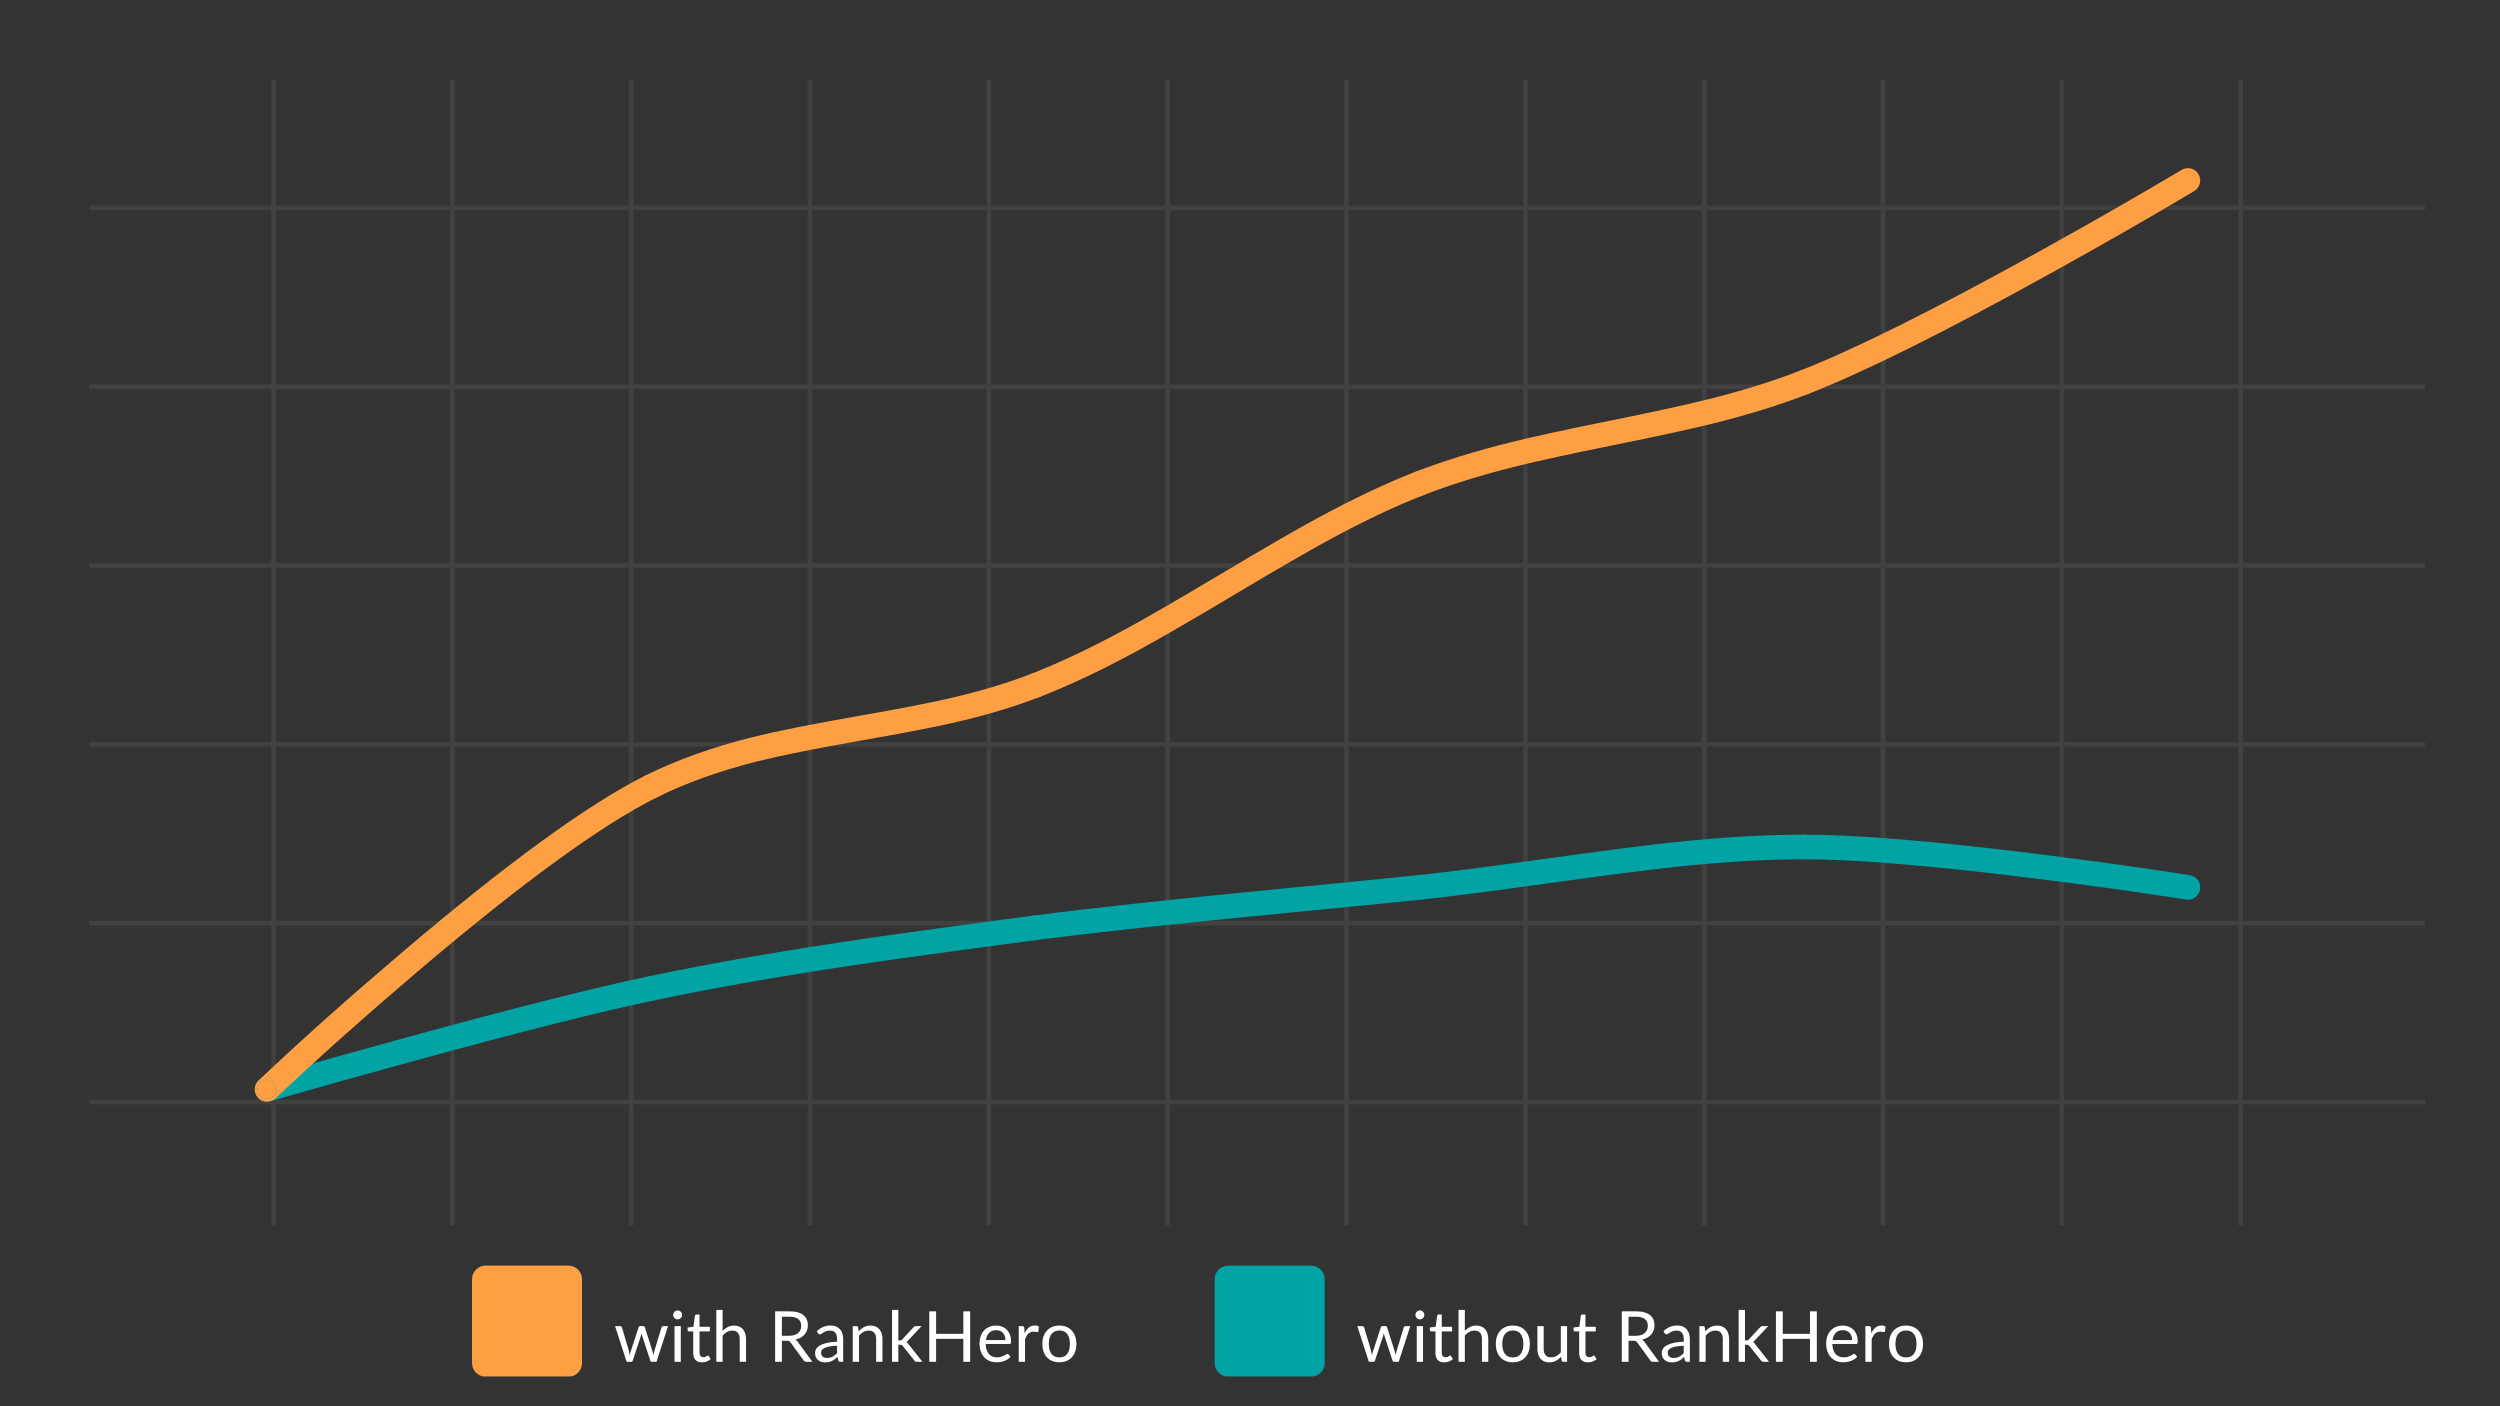 <svg xmlns="http://www.w3.org/2000/svg" xmlns:xlink="http://www.w3.org/1999/xlink" width="1920" zoomAndPan="magnify" viewBox="0 0 1440 810" height="1080" preserveAspectRatio="xMidYMid meet" version="1.0"><rect x="0" y="0" width="1440" height="810" fill="#333333" stroke="none"/><defs><filter x="0%" y="0%" width="100%" height="100%" id="2d11740d07"><feColorMatrix values="0 0 0 0 1 0 0 0 0 1 0 0 0 0 1 0 0 0 1 0" color-interpolation-filters="sRGB"/></filter><g/><mask id="22851e73d2"><g filter="url(#2d11740d07)"><rect x="-144" width="1728" fill="#000000" y="-81" height="972" fill-opacity="0.07"/></g></mask><clipPath id="5169c3c1c1"><path d="M 105 45.781 L 108 45.781 L 108 705.781 L 105 705.781 Z M 105 45.781 " clip-rule="nonzero"/></clipPath><clipPath id="86641a19ea"><path d="M 208 45.781 L 211 45.781 L 211 705.781 L 208 705.781 Z M 208 45.781 " clip-rule="nonzero"/></clipPath><clipPath id="29ed9c68f3"><path d="M 311 45.781 L 314 45.781 L 314 705.781 L 311 705.781 Z M 311 45.781 " clip-rule="nonzero"/></clipPath><clipPath id="63d62321b2"><path d="M 414 45.781 L 417 45.781 L 417 705.781 L 414 705.781 Z M 414 45.781 " clip-rule="nonzero"/></clipPath><clipPath id="8805fb3cf0"><path d="M 517 45.781 L 520 45.781 L 520 705.781 L 517 705.781 Z M 517 45.781 " clip-rule="nonzero"/></clipPath><clipPath id="341c10d0e8"><path d="M 620 45.781 L 623 45.781 L 623 705.781 L 620 705.781 Z M 620 45.781 " clip-rule="nonzero"/></clipPath><clipPath id="80ccc2f916"><path d="M 723 45.781 L 726 45.781 L 726 705.781 L 723 705.781 Z M 723 45.781 " clip-rule="nonzero"/></clipPath><clipPath id="cf8717e910"><path d="M 826 45.781 L 829 45.781 L 829 705.781 L 826 705.781 Z M 826 45.781 " clip-rule="nonzero"/></clipPath><clipPath id="6b4db2bf32"><path d="M 929 45.781 L 932 45.781 L 932 705.781 L 929 705.781 Z M 929 45.781 " clip-rule="nonzero"/></clipPath><clipPath id="ffe781911a"><path d="M 1032 45.781 L 1035 45.781 L 1035 705.781 L 1032 705.781 Z M 1032 45.781 " clip-rule="nonzero"/></clipPath><clipPath id="3a1ca85227"><path d="M 1135 45.781 L 1139 45.781 L 1139 705.781 L 1135 705.781 Z M 1135 45.781 " clip-rule="nonzero"/></clipPath><clipPath id="c835924fec"><path d="M 1238 45.781 L 1242 45.781 L 1242 705.781 L 1238 705.781 Z M 1238 45.781 " clip-rule="nonzero"/></clipPath><clipPath id="dff50534d2"><path d="M 0.426 118 L 1345.801 118 L 1345.801 122 L 0.426 122 Z M 0.426 118 " clip-rule="nonzero"/></clipPath><clipPath id="dbd5476053"><path d="M 0.426 221 L 1345.801 221 L 1345.801 225 L 0.426 225 Z M 0.426 221 " clip-rule="nonzero"/></clipPath><clipPath id="ce1bfdddae"><path d="M 0.426 324 L 1345.801 324 L 1345.801 328 L 0.426 328 Z M 0.426 324 " clip-rule="nonzero"/></clipPath><clipPath id="4a29b40d16"><path d="M 0.426 427 L 1345.801 427 L 1345.801 431 L 0.426 431 Z M 0.426 427 " clip-rule="nonzero"/></clipPath><clipPath id="65e1bcc02f"><path d="M 0.426 530 L 1345.801 530 L 1345.801 534 L 0.426 534 Z M 0.426 530 " clip-rule="nonzero"/></clipPath><clipPath id="4831a832a2"><path d="M 0.426 633 L 1345.801 633 L 1345.801 637 L 0.426 637 Z M 0.426 633 " clip-rule="nonzero"/></clipPath><clipPath id="015dc7e21c"><rect x="0" width="1346" y="0" height="810"/></clipPath><clipPath id="bdd48dd8a9"><path d="M 271.887 729 L 335.25 729 L 335.25 793 L 271.887 793 Z M 271.887 729 " clip-rule="nonzero"/></clipPath><clipPath id="b183dc1559"><path d="M 279.727 729 L 327.414 729 C 331.742 729 335.25 732.508 335.25 736.836 L 335.25 785.141 C 335.25 789.473 331.742 792.98 327.414 792.98 L 279.727 792.98 C 275.398 792.98 271.887 789.473 271.887 785.141 L 271.887 736.836 C 271.887 732.508 275.398 729 279.727 729 Z M 279.727 729 " clip-rule="nonzero"/></clipPath><clipPath id="4f35699560"><path d="M 699.645 729 L 763.008 729 L 763.008 793 L 699.645 793 Z M 699.645 729 " clip-rule="nonzero"/></clipPath><clipPath id="cb7cfc6e9d"><path d="M 707.484 729 L 755.172 729 C 759.5 729 763.008 732.508 763.008 736.836 L 763.008 785.141 C 763.008 789.473 759.5 792.98 755.172 792.98 L 707.484 792.98 C 703.156 792.98 699.645 789.473 699.645 785.141 L 699.645 736.836 C 699.645 732.508 703.156 729 707.484 729 Z M 707.484 729 " clip-rule="nonzero"/></clipPath></defs><g mask="url(#22851e73d2)"><g transform="matrix(1, 0, 0, 1, 51, 0)"><g clip-path="url(#015dc7e21c)"><g clip-path="url(#5169c3c1c1)"><path fill="#ffffff" d="M 105.203 -398.469 L 107.895 -398.469 L 107.895 946.891 L 105.203 946.891 Z M 105.203 -398.469 " fill-opacity="1" fill-rule="nonzero"/></g><g clip-path="url(#86641a19ea)"><path fill="#ffffff" d="M 208.203 -398.469 L 210.895 -398.469 L 210.895 946.891 L 208.203 946.891 Z M 208.203 -398.469 " fill-opacity="1" fill-rule="nonzero"/></g><g clip-path="url(#29ed9c68f3)"><path fill="#ffffff" d="M 311.234 -398.469 L 313.922 -398.469 L 313.922 946.891 L 311.234 946.891 Z M 311.234 -398.469 " fill-opacity="1" fill-rule="nonzero"/></g><g clip-path="url(#63d62321b2)"><path fill="#ffffff" d="M 414.234 -398.469 L 416.926 -398.469 L 416.926 946.891 L 414.234 946.891 Z M 414.234 -398.469 " fill-opacity="1" fill-rule="nonzero"/></g><g clip-path="url(#8805fb3cf0)"><path fill="#ffffff" d="M 517.234 -398.469 L 519.926 -398.469 L 519.926 946.891 L 517.234 946.891 Z M 517.234 -398.469 " fill-opacity="1" fill-rule="nonzero"/></g><g clip-path="url(#341c10d0e8)"><path fill="#ffffff" d="M 620.262 -398.469 L 622.953 -398.469 L 622.953 946.891 L 620.262 946.891 Z M 620.262 -398.469 " fill-opacity="1" fill-rule="nonzero"/></g><g clip-path="url(#80ccc2f916)"><path fill="#ffffff" d="M 723.262 -398.469 L 725.953 -398.469 L 725.953 946.891 L 723.262 946.891 Z M 723.262 -398.469 " fill-opacity="1" fill-rule="nonzero"/></g><g clip-path="url(#cf8717e910)"><path fill="#ffffff" d="M 826.289 -398.469 L 828.98 -398.469 L 828.98 946.891 L 826.289 946.891 Z M 826.289 -398.469 " fill-opacity="1" fill-rule="nonzero"/></g><g clip-path="url(#6b4db2bf32)"><path fill="#ffffff" d="M 929.289 -398.469 L 931.98 -398.469 L 931.98 946.891 L 929.289 946.891 Z M 929.289 -398.469 " fill-opacity="1" fill-rule="nonzero"/></g><g clip-path="url(#ffe781911a)"><path fill="#ffffff" d="M 1032.293 -398.469 L 1034.98 -398.469 L 1034.98 946.891 L 1032.293 946.891 Z M 1032.293 -398.469 " fill-opacity="1" fill-rule="nonzero"/></g><g clip-path="url(#3a1ca85227)"><path fill="#ffffff" d="M 1135.32 -398.469 L 1138.008 -398.469 L 1138.008 946.891 L 1135.32 946.891 Z M 1135.32 -398.469 " fill-opacity="1" fill-rule="nonzero"/></g><g clip-path="url(#c835924fec)"><path fill="#ffffff" d="M 1238.32 -398.469 L 1241.012 -398.469 L 1241.012 946.891 L 1238.32 946.891 Z M 1238.32 -398.469 " fill-opacity="1" fill-rule="nonzero"/></g><g clip-path="url(#dff50534d2)"><path fill="#ffffff" d="M 0.426 118.34 L 1345.785 118.34 L 1345.785 121.027 L 0.426 121.027 Z M 0.426 118.34 " fill-opacity="1" fill-rule="nonzero"/></g><g clip-path="url(#dbd5476053)"><path fill="#ffffff" d="M 0.426 221.367 L 1345.785 221.367 L 1345.785 224.059 L 0.426 224.059 Z M 0.426 221.367 " fill-opacity="1" fill-rule="nonzero"/></g><g clip-path="url(#ce1bfdddae)"><path fill="#ffffff" d="M 0.426 324.367 L 1345.785 324.367 L 1345.785 327.059 L 0.426 327.059 Z M 0.426 324.367 " fill-opacity="1" fill-rule="nonzero"/></g><g clip-path="url(#4a29b40d16)"><path fill="#ffffff" d="M 0.426 427.395 L 1345.785 427.395 L 1345.785 430.086 L 0.426 430.086 Z M 0.426 427.395 " fill-opacity="1" fill-rule="nonzero"/></g><g clip-path="url(#65e1bcc02f)"><path fill="#ffffff" d="M 0.426 530.395 L 1345.785 530.395 L 1345.785 533.086 L 0.426 533.086 Z M 0.426 530.395 " fill-opacity="1" fill-rule="nonzero"/></g><g clip-path="url(#4831a832a2)"><path fill="#ffffff" d="M 0.426 633.395 L 1345.785 633.395 L 1345.785 636.086 L 0.426 636.086 Z M 0.426 633.395 " fill-opacity="1" fill-rule="nonzero"/></g></g></g></g><path fill="#01a3a4" d="M 151.867 620.645 C 176.426 613.531 204.07 605.77 234.801 597.363 C 296.34 580.527 342.629 568.855 373.664 562.344 C 374.121 562.25 374.582 562.199 375.047 562.195 C 375.516 562.188 375.977 562.23 376.438 562.316 C 376.895 562.402 377.34 562.531 377.773 562.707 C 378.207 562.879 378.617 563.094 379.008 563.352 C 379.398 563.605 379.762 563.895 380.094 564.223 C 380.426 564.547 380.727 564.906 380.988 565.289 C 381.25 565.676 381.473 566.082 381.656 566.512 C 381.84 566.941 381.98 567.383 382.074 567.84 C 382.172 568.297 382.223 568.758 382.227 569.223 C 382.23 569.691 382.191 570.152 382.105 570.613 C 382.02 571.07 381.887 571.516 381.715 571.949 C 381.539 572.383 381.324 572.793 381.07 573.184 C 380.816 573.574 380.523 573.938 380.199 574.27 C 379.871 574.602 379.516 574.902 379.129 575.164 C 378.746 575.426 378.34 575.648 377.91 575.832 C 377.48 576.016 377.039 576.156 376.582 576.25 C 345.824 582.703 299.812 594.309 238.551 611.066 C 207.887 619.457 180.309 627.199 155.82 634.289 C 155.371 634.422 154.918 634.504 154.453 634.543 C 153.988 634.586 153.523 634.578 153.059 634.527 C 152.594 634.477 152.141 634.379 151.695 634.238 C 151.254 634.098 150.824 633.914 150.418 633.688 C 150.008 633.465 149.625 633.203 149.27 632.902 C 148.91 632.602 148.586 632.27 148.297 631.902 C 148.004 631.539 147.754 631.148 147.539 630.734 C 147.324 630.32 147.148 629.891 147.02 629.441 C 146.891 628.996 146.805 628.539 146.766 628.074 C 146.727 627.609 146.73 627.145 146.785 626.68 C 146.836 626.219 146.93 625.762 147.074 625.32 C 147.215 624.875 147.398 624.449 147.621 624.039 C 147.848 623.629 148.109 623.246 148.41 622.891 C 148.711 622.535 149.043 622.211 149.406 621.918 C 149.77 621.629 150.16 621.375 150.574 621.16 C 150.988 620.945 151.418 620.773 151.867 620.645 Z M 151.867 620.645 " fill-opacity="1" fill-rule="nonzero"/><path fill="#01a3a4" d="M 373.664 562.344 C 406.484 555.461 443.43 548.91 484.508 542.691 C 509.859 538.852 546.852 533.738 595.477 527.352 C 595.938 527.293 596.402 527.277 596.867 527.309 C 597.332 527.34 597.789 527.414 598.242 527.535 C 598.691 527.656 599.125 527.82 599.543 528.027 C 599.961 528.234 600.355 528.477 600.727 528.762 C 601.098 529.047 601.438 529.363 601.742 529.715 C 602.051 530.066 602.32 530.441 602.555 530.848 C 602.789 531.25 602.98 531.672 603.129 532.113 C 603.277 532.559 603.383 533.008 603.445 533.473 C 603.504 533.934 603.52 534.398 603.488 534.863 C 603.457 535.328 603.383 535.785 603.262 536.238 C 603.141 536.688 602.977 537.121 602.77 537.539 C 602.566 537.961 602.32 538.352 602.035 538.723 C 601.75 539.094 601.434 539.434 601.082 539.738 C 600.73 540.047 600.355 540.316 599.949 540.551 C 599.547 540.785 599.125 540.977 598.684 541.125 C 598.242 541.273 597.789 541.379 597.324 541.441 C 548.793 547.816 511.895 552.914 486.633 556.738 C 445.824 562.918 409.137 569.422 376.582 576.25 C 376.125 576.348 375.664 576.398 375.195 576.402 C 374.73 576.406 374.266 576.367 373.809 576.281 C 373.352 576.195 372.906 576.062 372.473 575.891 C 372.039 575.715 371.629 575.5 371.238 575.246 C 370.848 574.992 370.484 574.699 370.152 574.375 C 369.816 574.047 369.52 573.691 369.258 573.305 C 368.992 572.922 368.77 572.516 368.586 572.086 C 368.406 571.656 368.266 571.215 368.168 570.758 C 368.074 570.301 368.023 569.84 368.02 569.371 C 368.012 568.906 368.055 568.441 368.141 567.984 C 368.227 567.527 368.355 567.082 368.531 566.648 C 368.703 566.215 368.918 565.805 369.176 565.414 C 369.43 565.023 369.719 564.66 370.047 564.328 C 370.375 563.992 370.73 563.695 371.113 563.434 C 371.5 563.168 371.906 562.945 372.336 562.762 C 372.766 562.578 373.207 562.441 373.664 562.344 Z M 373.664 562.344 " fill-opacity="1" fill-rule="nonzero"/><path fill="#01a3a4" d="M 595.477 527.352 C 628.281 523.043 677.527 517.723 743.211 511.387 C 775.988 508.227 800.566 505.785 816.938 504.062 C 817.398 504.016 817.863 504.012 818.328 504.055 C 818.793 504.098 819.25 504.184 819.695 504.316 C 820.145 504.449 820.574 504.625 820.984 504.844 C 821.398 505.059 821.785 505.316 822.148 505.609 C 822.512 505.902 822.844 506.227 823.141 506.586 C 823.438 506.945 823.699 507.328 823.922 507.738 C 824.145 508.148 824.324 508.578 824.465 509.023 C 824.602 509.469 824.695 509.922 824.742 510.387 C 824.793 510.852 824.797 511.316 824.754 511.777 C 824.711 512.242 824.621 512.699 824.492 513.148 C 824.359 513.594 824.184 514.023 823.965 514.438 C 823.75 514.852 823.492 515.238 823.199 515.602 C 822.906 515.961 822.582 516.293 822.223 516.59 C 821.863 516.891 821.48 517.148 821.07 517.371 C 820.66 517.594 820.23 517.777 819.785 517.914 C 819.34 518.051 818.887 518.145 818.422 518.195 C 802.012 519.922 777.395 522.367 744.574 525.531 C 679.055 531.848 629.973 537.152 597.324 541.441 C 596.863 541.5 596.398 541.516 595.934 541.484 C 595.469 541.457 595.012 541.379 594.559 541.258 C 594.109 541.137 593.676 540.973 593.258 540.77 C 592.84 540.562 592.445 540.316 592.074 540.031 C 591.703 539.746 591.363 539.43 591.059 539.078 C 590.75 538.73 590.48 538.352 590.246 537.945 C 590.016 537.543 589.82 537.121 589.672 536.68 C 589.523 536.238 589.418 535.785 589.355 535.32 C 589.297 534.859 589.281 534.395 589.312 533.93 C 589.344 533.465 589.418 533.008 589.539 532.555 C 589.66 532.105 589.824 531.672 590.031 531.254 C 590.234 530.836 590.48 530.441 590.766 530.07 C 591.051 529.699 591.367 529.363 591.719 529.055 C 592.07 528.746 592.445 528.477 592.852 528.242 C 593.254 528.012 593.676 527.82 594.117 527.668 C 594.562 527.52 595.012 527.414 595.477 527.352 Z M 595.477 527.352 " fill-opacity="1" fill-rule="nonzero"/><path fill="#01a3a4" d="M 816.938 504.062 C 833.246 502.348 857.75 499.199 890.453 494.613 C 923.316 490.008 947.98 486.836 964.453 485.105 C 992.02 482.207 1016.855 480.758 1038.957 480.758 C 1039.422 480.758 1039.887 480.805 1040.344 480.895 C 1040.801 480.984 1041.246 481.121 1041.676 481.297 C 1042.105 481.477 1042.516 481.695 1042.902 481.953 C 1043.293 482.215 1043.648 482.508 1043.98 482.84 C 1044.309 483.168 1044.605 483.527 1044.863 483.914 C 1045.121 484.305 1045.34 484.711 1045.52 485.145 C 1045.699 485.574 1045.832 486.02 1045.926 486.477 C 1046.016 486.934 1046.062 487.395 1046.062 487.863 C 1046.062 488.328 1046.016 488.789 1045.926 489.25 C 1045.832 489.707 1045.699 490.148 1045.52 490.582 C 1045.34 491.012 1045.121 491.422 1044.863 491.809 C 1044.605 492.195 1044.309 492.555 1043.98 492.887 C 1043.648 493.215 1043.293 493.512 1042.902 493.77 C 1042.516 494.027 1042.105 494.246 1041.676 494.426 C 1041.246 494.605 1040.801 494.738 1040.344 494.828 C 1039.887 494.922 1039.422 494.965 1038.957 494.965 C 1017.352 494.965 993.012 496.391 965.941 499.234 C 949.629 500.953 925.125 504.102 892.426 508.688 C 859.562 513.293 834.895 516.461 818.422 518.195 C 817.957 518.242 817.492 518.246 817.027 518.203 C 816.562 518.16 816.109 518.074 815.66 517.941 C 815.215 517.809 814.785 517.633 814.371 517.418 C 813.957 517.199 813.57 516.945 813.207 516.652 C 812.844 516.355 812.516 516.031 812.215 515.672 C 811.918 515.312 811.656 514.93 811.434 514.52 C 811.211 514.109 811.031 513.684 810.895 513.238 C 810.754 512.793 810.66 512.336 810.613 511.871 C 810.562 511.41 810.562 510.945 810.605 510.48 C 810.648 510.016 810.734 509.559 810.867 509.113 C 811 508.664 811.176 508.234 811.391 507.82 C 811.609 507.41 811.863 507.02 812.156 506.66 C 812.449 506.297 812.777 505.965 813.137 505.668 C 813.492 505.371 813.879 505.109 814.289 504.887 C 814.699 504.664 815.125 504.484 815.57 504.344 C 816.016 504.207 816.473 504.113 816.938 504.062 Z M 816.938 504.062 " fill-opacity="1" fill-rule="nonzero"/><path fill="#01a3a4" d="M 1038.957 480.758 C 1069.988 480.758 1116.383 484.656 1178.145 492.449 C 1208.949 496.336 1236.684 500.223 1261.34 504.113 C 1261.801 504.184 1262.25 504.301 1262.688 504.461 C 1263.125 504.625 1263.543 504.824 1263.941 505.07 C 1264.34 505.312 1264.711 505.594 1265.055 505.91 C 1265.395 506.227 1265.703 506.574 1265.98 506.949 C 1266.254 507.328 1266.488 507.727 1266.684 508.152 C 1266.879 508.574 1267.031 509.012 1267.141 509.465 C 1267.25 509.922 1267.316 510.379 1267.332 510.848 C 1267.352 511.312 1267.324 511.777 1267.254 512.238 C 1267.18 512.695 1267.062 513.145 1266.902 513.586 C 1266.738 514.023 1266.539 514.441 1266.293 514.836 C 1266.051 515.234 1265.77 515.605 1265.453 515.949 C 1265.137 516.293 1264.793 516.602 1264.414 516.875 C 1264.035 517.148 1263.637 517.383 1263.211 517.578 C 1262.789 517.773 1262.352 517.926 1261.898 518.035 C 1261.445 518.145 1260.984 518.211 1260.52 518.227 C 1260.051 518.246 1259.59 518.219 1259.129 518.148 C 1234.613 514.281 1207.027 510.414 1176.367 506.543 C 1115.195 498.824 1069.391 494.965 1038.957 494.965 C 1038.488 494.965 1038.027 494.922 1037.57 494.828 C 1037.113 494.738 1036.668 494.605 1036.238 494.426 C 1035.809 494.246 1035.398 494.027 1035.008 493.77 C 1034.621 493.512 1034.262 493.215 1033.934 492.887 C 1033.602 492.555 1033.309 492.195 1033.051 491.809 C 1032.789 491.422 1032.57 491.012 1032.395 490.582 C 1032.215 490.148 1032.078 489.707 1031.988 489.25 C 1031.898 488.789 1031.852 488.328 1031.852 487.863 C 1031.852 487.395 1031.898 486.934 1031.988 486.477 C 1032.078 486.02 1032.215 485.574 1032.395 485.145 C 1032.57 484.711 1032.789 484.305 1033.051 483.914 C 1033.309 483.527 1033.602 483.168 1033.934 482.84 C 1034.262 482.508 1034.621 482.215 1035.008 481.953 C 1035.398 481.695 1035.809 481.477 1036.238 481.297 C 1036.668 481.121 1037.113 480.984 1037.57 480.895 C 1038.027 480.805 1038.488 480.758 1038.957 480.758 Z M 1038.957 480.758 " fill-opacity="1" fill-rule="nonzero"/><path fill="#ff9f43" d="M 148.961 622.309 C 172.93 599.617 200.148 575.312 230.621 549.387 C 291.816 497.324 338.93 463.062 371.953 446.602 C 372.371 446.395 372.805 446.23 373.254 446.105 C 373.703 445.984 374.164 445.906 374.629 445.875 C 375.094 445.84 375.559 445.855 376.02 445.914 C 376.484 445.973 376.934 446.074 377.379 446.223 C 377.82 446.371 378.242 446.562 378.648 446.793 C 379.055 447.023 379.434 447.293 379.785 447.602 C 380.137 447.906 380.453 448.242 380.738 448.613 C 381.027 448.98 381.273 449.375 381.48 449.793 C 381.688 450.211 381.855 450.645 381.977 451.094 C 382.098 451.543 382.176 452 382.211 452.465 C 382.242 452.93 382.23 453.395 382.168 453.859 C 382.109 454.32 382.008 454.773 381.859 455.215 C 381.711 455.66 381.523 456.082 381.289 456.488 C 381.059 456.891 380.789 457.27 380.484 457.621 C 380.176 457.973 379.84 458.293 379.473 458.578 C 379.102 458.863 378.711 459.109 378.293 459.32 C 346.301 475.266 300.145 508.895 239.828 560.207 C 209.547 585.969 182.512 610.109 158.727 632.625 C 158.391 632.945 158.023 633.23 157.629 633.48 C 157.234 633.727 156.816 633.934 156.383 634.102 C 155.945 634.27 155.5 634.391 155.039 634.469 C 154.578 634.547 154.117 634.582 153.648 634.566 C 153.184 634.555 152.723 634.496 152.27 634.395 C 151.812 634.289 151.371 634.145 150.945 633.953 C 150.52 633.762 150.117 633.531 149.738 633.262 C 149.355 632.992 149.008 632.688 148.684 632.352 C 148.363 632.012 148.078 631.645 147.832 631.25 C 147.582 630.855 147.375 630.441 147.207 630.004 C 147.043 629.57 146.918 629.121 146.84 628.66 C 146.762 628.203 146.73 627.738 146.742 627.273 C 146.754 626.805 146.812 626.344 146.918 625.891 C 147.02 625.434 147.168 624.996 147.359 624.57 C 147.547 624.145 147.777 623.738 148.047 623.359 C 148.316 622.98 148.621 622.629 148.961 622.309 Z M 148.961 622.309 " fill-opacity="1" fill-rule="nonzero"/><path fill="#ff9f43" d="M 371.953 446.602 C 389.551 437.832 409.84 430.551 432.824 424.754 C 446.488 421.312 467.129 417.172 494.738 412.336 C 517.227 408.398 534.012 405.172 545.098 402.66 C 563.422 398.5 579.668 393.672 593.828 388.172 C 594.262 388 594.711 387.875 595.168 387.797 C 595.629 387.715 596.09 387.68 596.559 387.691 C 597.023 387.699 597.484 387.758 597.941 387.855 C 598.395 387.957 598.836 388.102 599.266 388.289 C 599.691 388.48 600.094 388.707 600.477 388.973 C 600.859 389.242 601.211 389.543 601.535 389.883 C 601.855 390.219 602.145 390.582 602.395 390.977 C 602.645 391.371 602.855 391.785 603.023 392.219 C 603.191 392.656 603.316 393.102 603.398 393.562 C 603.477 394.02 603.512 394.484 603.504 394.949 C 603.492 395.418 603.438 395.879 603.336 396.332 C 603.234 396.789 603.09 397.23 602.902 397.656 C 602.715 398.082 602.484 398.488 602.219 398.871 C 601.949 399.25 601.648 399.605 601.312 399.926 C 600.973 400.25 600.609 400.535 600.215 400.785 C 599.82 401.035 599.406 401.246 598.973 401.414 C 584.16 407.168 567.25 412.203 548.242 416.516 C 536.926 419.082 519.91 422.355 497.188 426.332 C 469.922 431.105 449.625 435.172 436.297 438.531 C 414.305 444.078 394.973 451.004 378.293 459.32 C 377.875 459.527 377.441 459.691 376.992 459.816 C 376.539 459.938 376.082 460.016 375.617 460.047 C 375.152 460.082 374.688 460.066 374.227 460.008 C 373.762 459.949 373.309 459.848 372.867 459.699 C 372.426 459.551 372 459.359 371.598 459.129 C 371.191 458.898 370.812 458.629 370.461 458.324 C 370.109 458.016 369.789 457.68 369.504 457.309 C 369.219 456.941 368.973 456.547 368.766 456.129 C 368.555 455.711 368.391 455.277 368.27 454.828 C 368.145 454.379 368.066 453.922 368.035 453.457 C 368.004 452.992 368.016 452.527 368.074 452.062 C 368.133 451.602 368.238 451.148 368.387 450.707 C 368.535 450.266 368.723 449.84 368.953 449.434 C 369.188 449.031 369.457 448.652 369.762 448.301 C 370.066 447.949 370.406 447.629 370.773 447.344 C 371.141 447.059 371.535 446.812 371.953 446.602 Z M 371.953 446.602 " fill-opacity="1" fill-rule="nonzero"/><path fill="#ff9f43" d="M 593.828 388.172 C 610.316 381.766 628.645 373.082 648.809 362.125 C 660.98 355.512 679.18 344.977 703.398 330.523 C 727.781 315.973 746.145 305.344 758.488 298.637 C 779.18 287.391 798.055 278.457 815.105 271.832 C 815.539 271.664 815.988 271.539 816.445 271.457 C 816.906 271.379 817.371 271.344 817.836 271.352 C 818.301 271.363 818.762 271.418 819.219 271.52 C 819.676 271.621 820.113 271.766 820.543 271.953 C 820.969 272.141 821.375 272.371 821.754 272.637 C 822.137 272.906 822.488 273.207 822.812 273.543 C 823.133 273.883 823.422 274.246 823.672 274.641 C 823.922 275.035 824.133 275.449 824.301 275.883 C 824.469 276.316 824.594 276.766 824.676 277.223 C 824.758 277.684 824.793 278.148 824.781 278.613 C 824.77 279.078 824.715 279.539 824.613 279.996 C 824.512 280.449 824.367 280.891 824.18 281.32 C 823.992 281.746 823.766 282.152 823.496 282.531 C 823.23 282.914 822.926 283.266 822.59 283.59 C 822.254 283.91 821.887 284.199 821.492 284.449 C 821.102 284.699 820.688 284.91 820.25 285.078 C 803.762 291.484 785.434 300.164 765.27 311.121 C 753.098 317.734 734.902 328.27 710.68 342.727 C 686.297 357.277 667.934 367.906 655.594 374.613 C 634.898 385.855 616.023 394.789 598.973 401.414 C 598.539 401.582 598.09 401.707 597.633 401.789 C 597.172 401.871 596.711 401.906 596.242 401.895 C 595.777 401.887 595.316 401.828 594.859 401.727 C 594.406 401.625 593.965 401.48 593.535 401.293 C 593.109 401.105 592.707 400.879 592.324 400.609 C 591.941 400.344 591.59 400.039 591.266 399.703 C 590.945 399.367 590.656 399 590.406 398.609 C 590.156 398.215 589.945 397.801 589.777 397.367 C 589.609 396.93 589.484 396.484 589.402 396.023 C 589.324 395.566 589.289 395.102 589.297 394.637 C 589.309 394.168 589.363 393.707 589.465 393.254 C 589.566 392.797 589.711 392.355 589.898 391.93 C 590.086 391.504 590.316 391.098 590.582 390.715 C 590.852 390.332 591.152 389.98 591.488 389.66 C 591.828 389.336 592.191 389.051 592.586 388.801 C 592.98 388.551 593.395 388.34 593.828 388.172 Z M 593.828 388.172 " fill-opacity="1" fill-rule="nonzero"/><path fill="#ff9f43" d="M 815.105 271.832 C 831.434 265.492 850.016 259.742 870.852 254.582 C 883.277 251.508 901.965 247.449 926.91 242.406 C 951.656 237.406 970.145 233.395 982.371 230.367 C 1002.617 225.355 1020.621 219.789 1036.383 213.664 C 1036.82 213.496 1037.266 213.371 1037.727 213.289 C 1038.184 213.211 1038.648 213.176 1039.113 213.184 C 1039.582 213.195 1040.039 213.25 1040.496 213.352 C 1040.953 213.453 1041.395 213.598 1041.82 213.785 C 1042.246 213.973 1042.652 214.203 1043.035 214.469 C 1043.414 214.738 1043.766 215.039 1044.09 215.375 C 1044.414 215.715 1044.699 216.078 1044.949 216.473 C 1045.199 216.867 1045.41 217.281 1045.578 217.715 C 1045.746 218.148 1045.871 218.598 1045.953 219.055 C 1046.035 219.516 1046.07 219.977 1046.059 220.445 C 1046.047 220.91 1045.992 221.371 1045.891 221.828 C 1045.789 222.281 1045.645 222.723 1045.457 223.152 C 1045.27 223.578 1045.043 223.98 1044.773 224.363 C 1044.508 224.746 1044.203 225.098 1043.867 225.422 C 1043.531 225.742 1043.164 226.031 1042.773 226.281 C 1042.379 226.531 1041.965 226.742 1041.527 226.91 C 1025.203 233.254 1006.621 239.004 985.785 244.16 C 973.359 247.238 954.672 251.293 929.723 256.336 C 904.977 261.336 886.492 265.348 874.266 268.375 C 854.016 273.387 836.012 278.953 820.25 285.078 C 819.816 285.246 819.371 285.371 818.91 285.453 C 818.449 285.535 817.988 285.57 817.52 285.559 C 817.055 285.547 816.594 285.492 816.137 285.391 C 815.684 285.289 815.242 285.145 814.816 284.957 C 814.387 284.77 813.984 284.543 813.602 284.273 C 813.219 284.008 812.867 283.703 812.547 283.367 C 812.223 283.031 811.938 282.664 811.684 282.27 C 811.434 281.879 811.227 281.465 811.055 281.027 C 810.887 280.594 810.762 280.145 810.684 279.688 C 810.602 279.227 810.566 278.766 810.574 278.297 C 810.586 277.832 810.641 277.371 810.742 276.914 C 810.844 276.461 810.988 276.02 811.176 275.594 C 811.363 275.164 811.594 274.762 811.859 274.379 C 812.129 273.996 812.43 273.645 812.766 273.32 C 813.105 273 813.469 272.715 813.863 272.461 C 814.258 272.211 814.672 272.004 815.105 271.832 Z M 815.105 271.832 " fill-opacity="1" fill-rule="nonzero"/><path fill="#ff9f43" d="M 1036.383 213.664 C 1067.492 201.582 1113.441 178.703 1174.238 145.027 C 1204.746 128.133 1232.195 112.406 1256.594 97.852 C 1256.996 97.609 1257.414 97.414 1257.855 97.258 C 1258.293 97.102 1258.742 96.988 1259.207 96.922 C 1259.668 96.852 1260.129 96.832 1260.598 96.855 C 1261.062 96.879 1261.523 96.949 1261.973 97.062 C 1262.426 97.176 1262.863 97.332 1263.285 97.535 C 1263.707 97.734 1264.102 97.973 1264.477 98.254 C 1264.852 98.531 1265.195 98.844 1265.508 99.188 C 1265.82 99.535 1266.098 99.91 1266.336 100.309 C 1266.574 100.711 1266.773 101.129 1266.93 101.57 C 1267.086 102.008 1267.195 102.461 1267.266 102.922 C 1267.332 103.383 1267.352 103.848 1267.328 104.312 C 1267.305 104.777 1267.238 105.238 1267.121 105.691 C 1267.008 106.141 1266.852 106.578 1266.652 107 C 1266.449 107.422 1266.211 107.82 1265.934 108.191 C 1265.652 108.566 1265.34 108.91 1264.996 109.223 C 1264.648 109.535 1264.277 109.812 1263.875 110.051 C 1239.348 124.688 1211.762 140.488 1181.125 157.457 C 1119.766 191.441 1073.234 214.594 1041.527 226.91 C 1041.094 227.078 1040.648 227.203 1040.188 227.285 C 1039.727 227.363 1039.266 227.398 1038.801 227.391 C 1038.332 227.379 1037.871 227.324 1037.418 227.223 C 1036.961 227.121 1036.52 226.977 1036.094 226.789 C 1035.668 226.602 1035.262 226.371 1034.879 226.105 C 1034.496 225.836 1034.145 225.535 1033.824 225.199 C 1033.5 224.859 1033.215 224.496 1032.965 224.102 C 1032.715 223.707 1032.504 223.293 1032.336 222.859 C 1032.164 222.426 1032.039 221.977 1031.961 221.52 C 1031.879 221.059 1031.844 220.598 1031.855 220.129 C 1031.863 219.664 1031.918 219.203 1032.02 218.746 C 1032.121 218.293 1032.266 217.852 1032.453 217.422 C 1032.645 216.996 1032.871 216.594 1033.137 216.211 C 1033.406 215.828 1033.707 215.477 1034.047 215.152 C 1034.383 214.832 1034.746 214.543 1035.141 214.293 C 1035.535 214.043 1035.949 213.832 1036.383 213.664 Z M 1036.383 213.664 " fill-opacity="1" fill-rule="nonzero"/><path fill="#01a3a4" d="M 159.309 627.465 C 159.309 627.109 159.273 626.754 159.203 626.398 C 159.133 626.047 159.031 625.707 158.895 625.375 C 158.758 625.043 158.586 624.73 158.387 624.43 C 158.188 624.133 157.961 623.855 157.707 623.602 C 157.453 623.348 157.18 623.121 156.879 622.922 C 156.582 622.723 156.266 622.555 155.938 622.418 C 155.605 622.281 155.262 622.176 154.91 622.105 C 154.559 622.035 154.203 622 153.844 622 C 153.484 622 153.129 622.035 152.777 622.105 C 152.426 622.176 152.086 622.281 151.754 622.418 C 151.422 622.555 151.105 622.723 150.809 622.922 C 150.512 623.121 150.234 623.348 149.98 623.602 C 149.727 623.855 149.5 624.133 149.301 624.43 C 149.102 624.73 148.934 625.043 148.797 625.375 C 148.66 625.707 148.555 626.047 148.484 626.398 C 148.414 626.754 148.379 627.109 148.379 627.465 C 148.379 627.824 148.414 628.18 148.484 628.531 C 148.555 628.883 148.66 629.227 148.797 629.559 C 148.934 629.891 149.102 630.203 149.301 630.504 C 149.5 630.801 149.727 631.078 149.98 631.332 C 150.234 631.586 150.512 631.812 150.809 632.012 C 151.105 632.211 151.422 632.379 151.754 632.516 C 152.086 632.652 152.426 632.758 152.777 632.828 C 153.129 632.895 153.484 632.93 153.844 632.93 C 154.203 632.93 154.559 632.895 154.91 632.828 C 155.262 632.758 155.605 632.652 155.938 632.516 C 156.266 632.379 156.582 632.211 156.879 632.012 C 157.18 631.812 157.453 631.586 157.707 631.332 C 157.961 631.078 158.188 630.801 158.387 630.504 C 158.586 630.203 158.758 629.891 158.895 629.559 C 159.031 629.227 159.133 628.883 159.203 628.531 C 159.273 628.18 159.309 627.824 159.309 627.465 Z M 159.309 627.465 " fill-opacity="1" fill-rule="nonzero"/><path fill="#01a3a4" d="M 380.586 569.297 C 380.586 568.938 380.551 568.582 380.48 568.23 C 380.414 567.879 380.309 567.539 380.172 567.207 C 380.035 566.875 379.867 566.559 379.668 566.262 C 379.469 565.965 379.242 565.688 378.988 565.434 C 378.734 565.18 378.457 564.953 378.16 564.754 C 377.859 564.555 377.547 564.387 377.215 564.25 C 376.883 564.113 376.539 564.008 376.188 563.938 C 375.836 563.867 375.48 563.832 375.121 563.832 C 374.762 563.832 374.41 563.867 374.055 563.938 C 373.703 564.008 373.363 564.113 373.031 564.25 C 372.699 564.387 372.383 564.555 372.086 564.754 C 371.789 564.953 371.512 565.18 371.258 565.434 C 371.004 565.688 370.777 565.965 370.578 566.262 C 370.379 566.559 370.211 566.875 370.074 567.207 C 369.938 567.539 369.832 567.879 369.762 568.23 C 369.691 568.582 369.656 568.938 369.656 569.297 C 369.656 569.656 369.691 570.012 369.762 570.363 C 369.832 570.715 369.938 571.059 370.074 571.391 C 370.211 571.723 370.379 572.035 370.578 572.336 C 370.777 572.633 371.004 572.91 371.258 573.164 C 371.512 573.414 371.789 573.641 372.086 573.844 C 372.383 574.043 372.699 574.211 373.031 574.348 C 373.363 574.484 373.703 574.586 374.055 574.656 C 374.41 574.727 374.762 574.762 375.121 574.762 C 375.48 574.762 375.836 574.727 376.188 574.656 C 376.539 574.586 376.883 574.484 377.215 574.348 C 377.547 574.211 377.859 574.043 378.16 573.844 C 378.457 573.641 378.734 573.414 378.988 573.164 C 379.242 572.91 379.469 572.633 379.668 572.336 C 379.867 572.035 380.035 571.723 380.172 571.391 C 380.309 571.059 380.414 570.715 380.48 570.363 C 380.551 570.012 380.586 569.656 380.586 569.297 Z M 380.586 569.297 " fill-opacity="1" fill-rule="nonzero"/><path fill="#01a3a4" d="M 601.867 534.398 C 601.867 534.039 601.832 533.684 601.762 533.332 C 601.691 532.98 601.586 532.637 601.449 532.305 C 601.312 531.973 601.145 531.66 600.945 531.359 C 600.746 531.062 600.52 530.785 600.266 530.531 C 600.012 530.277 599.734 530.051 599.438 529.852 C 599.137 529.652 598.824 529.484 598.492 529.348 C 598.16 529.211 597.82 529.105 597.465 529.035 C 597.113 528.969 596.758 528.934 596.402 528.934 C 596.043 528.934 595.688 528.969 595.336 529.035 C 594.98 529.105 594.641 529.211 594.309 529.348 C 593.977 529.484 593.664 529.652 593.363 529.852 C 593.066 530.051 592.789 530.277 592.535 530.531 C 592.281 530.785 592.055 531.062 591.855 531.359 C 591.656 531.66 591.488 531.973 591.352 532.305 C 591.215 532.637 591.109 532.98 591.039 533.332 C 590.969 533.684 590.938 534.039 590.938 534.398 C 590.938 534.754 590.969 535.109 591.039 535.465 C 591.109 535.816 591.215 536.156 591.352 536.488 C 591.488 536.82 591.656 537.133 591.855 537.434 C 592.055 537.73 592.281 538.008 592.535 538.262 C 592.789 538.516 593.066 538.742 593.363 538.941 C 593.664 539.141 593.977 539.309 594.309 539.445 C 594.641 539.582 594.98 539.688 595.336 539.758 C 595.688 539.828 596.043 539.863 596.402 539.863 C 596.758 539.863 597.113 539.828 597.465 539.758 C 597.82 539.688 598.16 539.582 598.492 539.445 C 598.824 539.309 599.137 539.141 599.438 538.941 C 599.734 538.742 600.012 538.516 600.266 538.262 C 600.52 538.008 600.746 537.73 600.945 537.434 C 601.145 537.133 601.312 536.82 601.449 536.488 C 601.586 536.156 601.691 535.816 601.762 535.465 C 601.832 535.109 601.867 534.754 601.867 534.398 Z M 601.867 534.398 " fill-opacity="1" fill-rule="nonzero"/><path fill="#01a3a4" d="M 823.145 511.129 C 823.145 510.77 823.109 510.414 823.039 510.062 C 822.969 509.711 822.863 509.371 822.727 509.039 C 822.59 508.707 822.422 508.391 822.223 508.094 C 822.023 507.797 821.797 507.52 821.543 507.266 C 821.289 507.012 821.012 506.785 820.715 506.586 C 820.418 506.387 820.102 506.219 819.77 506.082 C 819.438 505.941 819.098 505.84 818.746 505.77 C 818.395 505.699 818.039 505.664 817.68 505.664 C 817.32 505.664 816.965 505.699 816.613 505.77 C 816.262 505.84 815.918 505.941 815.586 506.082 C 815.254 506.219 814.941 506.387 814.641 506.586 C 814.344 506.785 814.066 507.012 813.812 507.266 C 813.559 507.52 813.332 507.797 813.133 508.094 C 812.934 508.391 812.766 508.707 812.629 509.039 C 812.492 509.371 812.387 509.711 812.32 510.062 C 812.25 510.414 812.215 510.77 812.215 511.129 C 812.215 511.488 812.25 511.844 812.32 512.195 C 812.387 512.547 812.492 512.891 812.629 513.223 C 812.766 513.551 812.934 513.867 813.133 514.164 C 813.332 514.465 813.559 514.738 813.812 514.992 C 814.066 515.246 814.344 515.473 814.641 515.672 C 814.941 515.871 815.254 516.039 815.586 516.18 C 815.918 516.316 816.262 516.418 816.613 516.488 C 816.965 516.559 817.32 516.594 817.68 516.594 C 818.039 516.594 818.395 516.559 818.746 516.488 C 819.098 516.418 819.438 516.316 819.77 516.18 C 820.102 516.039 820.418 515.871 820.715 515.672 C 821.012 515.473 821.289 515.246 821.543 514.992 C 821.797 514.738 822.023 514.465 822.223 514.164 C 822.422 513.867 822.59 513.551 822.727 513.223 C 822.863 512.891 822.969 512.547 823.039 512.195 C 823.109 511.844 823.145 511.488 823.145 511.129 Z M 823.145 511.129 " fill-opacity="1" fill-rule="nonzero"/><path fill="#01a3a4" d="M 1044.422 487.863 C 1044.422 487.504 1044.387 487.148 1044.316 486.797 C 1044.246 486.445 1044.145 486.102 1044.004 485.77 C 1043.867 485.438 1043.699 485.125 1043.5 484.824 C 1043.301 484.527 1043.074 484.25 1042.82 483.996 C 1042.566 483.742 1042.289 483.516 1041.992 483.316 C 1041.695 483.117 1041.379 482.949 1041.047 482.812 C 1040.715 482.676 1040.375 482.574 1040.023 482.504 C 1039.672 482.434 1039.316 482.398 1038.957 482.398 C 1038.598 482.398 1038.242 482.434 1037.891 482.504 C 1037.539 482.57 1037.195 482.676 1036.863 482.812 C 1036.535 482.949 1036.219 483.117 1035.922 483.316 C 1035.621 483.516 1035.348 483.742 1035.094 483.996 C 1034.84 484.25 1034.613 484.527 1034.414 484.824 C 1034.215 485.125 1034.043 485.438 1033.906 485.77 C 1033.77 486.102 1033.668 486.445 1033.598 486.797 C 1033.527 487.148 1033.492 487.504 1033.492 487.863 C 1033.492 488.223 1033.527 488.578 1033.598 488.93 C 1033.668 489.281 1033.77 489.621 1033.906 489.953 C 1034.043 490.285 1034.215 490.602 1034.414 490.898 C 1034.613 491.195 1034.84 491.473 1035.094 491.727 C 1035.348 491.98 1035.621 492.207 1035.922 492.406 C 1036.219 492.605 1036.535 492.773 1036.863 492.91 C 1037.195 493.047 1037.539 493.152 1037.891 493.223 C 1038.242 493.293 1038.598 493.328 1038.957 493.328 C 1039.316 493.328 1039.672 493.293 1040.023 493.223 C 1040.375 493.152 1040.715 493.047 1041.047 492.91 C 1041.379 492.773 1041.695 492.605 1041.992 492.406 C 1042.289 492.207 1042.566 491.98 1042.82 491.727 C 1043.074 491.473 1043.301 491.195 1043.5 490.898 C 1043.699 490.602 1043.867 490.285 1044.004 489.953 C 1044.145 489.621 1044.246 489.281 1044.316 488.93 C 1044.387 488.578 1044.422 488.223 1044.422 487.863 Z M 1044.422 487.863 " fill-opacity="1" fill-rule="nonzero"/><path fill="#01a3a4" d="M 1265.699 511.129 C 1265.699 510.77 1265.664 510.414 1265.594 510.062 C 1265.523 509.711 1265.422 509.371 1265.285 509.039 C 1265.145 508.707 1264.977 508.391 1264.777 508.094 C 1264.578 507.797 1264.352 507.52 1264.098 507.266 C 1263.844 507.012 1263.57 506.785 1263.27 506.586 C 1262.973 506.387 1262.656 506.219 1262.324 506.082 C 1261.996 505.941 1261.652 505.84 1261.301 505.77 C 1260.949 505.699 1260.594 505.664 1260.234 505.664 C 1259.875 505.664 1259.52 505.699 1259.168 505.77 C 1258.816 505.84 1258.473 505.941 1258.145 506.082 C 1257.812 506.219 1257.496 506.387 1257.199 506.586 C 1256.898 506.785 1256.625 507.012 1256.371 507.266 C 1256.117 507.52 1255.891 507.797 1255.691 508.094 C 1255.492 508.391 1255.324 508.707 1255.184 509.039 C 1255.047 509.371 1254.945 509.711 1254.875 510.062 C 1254.805 510.414 1254.77 510.77 1254.77 511.129 C 1254.77 511.488 1254.805 511.844 1254.875 512.195 C 1254.945 512.547 1255.047 512.891 1255.184 513.223 C 1255.324 513.551 1255.492 513.867 1255.691 514.164 C 1255.891 514.465 1256.117 514.738 1256.371 514.992 C 1256.625 515.246 1256.898 515.473 1257.199 515.672 C 1257.496 515.871 1257.812 516.039 1258.145 516.18 C 1258.473 516.316 1258.816 516.418 1259.168 516.488 C 1259.52 516.559 1259.875 516.594 1260.234 516.594 C 1260.594 516.594 1260.949 516.559 1261.301 516.488 C 1261.652 516.418 1261.996 516.316 1262.324 516.18 C 1262.656 516.039 1262.973 515.871 1263.27 515.672 C 1263.57 515.473 1263.844 515.246 1264.098 514.992 C 1264.352 514.738 1264.578 514.465 1264.777 514.164 C 1264.977 513.867 1265.145 513.551 1265.285 513.223 C 1265.422 512.891 1265.523 512.547 1265.594 512.195 C 1265.664 511.844 1265.699 511.488 1265.699 511.129 Z M 1265.699 511.129 " fill-opacity="1" fill-rule="nonzero"/><path fill="#ff9f43" d="M 159.309 627.465 C 159.309 627.109 159.273 626.754 159.203 626.398 C 159.133 626.047 159.031 625.707 158.895 625.375 C 158.758 625.043 158.586 624.73 158.387 624.43 C 158.188 624.133 157.961 623.855 157.707 623.602 C 157.453 623.348 157.18 623.121 156.879 622.922 C 156.582 622.723 156.266 622.555 155.938 622.418 C 155.605 622.281 155.262 622.176 154.91 622.105 C 154.559 622.035 154.203 622 153.844 622 C 153.484 622 153.129 622.035 152.777 622.105 C 152.426 622.176 152.086 622.281 151.754 622.418 C 151.422 622.555 151.105 622.723 150.809 622.922 C 150.512 623.121 150.234 623.348 149.98 623.602 C 149.727 623.855 149.5 624.133 149.301 624.43 C 149.102 624.73 148.934 625.043 148.797 625.375 C 148.66 625.707 148.555 626.047 148.484 626.398 C 148.414 626.754 148.379 627.109 148.379 627.465 C 148.379 627.824 148.414 628.18 148.484 628.531 C 148.555 628.883 148.66 629.227 148.797 629.559 C 148.934 629.891 149.102 630.203 149.301 630.504 C 149.5 630.801 149.727 631.078 149.98 631.332 C 150.234 631.586 150.512 631.812 150.809 632.012 C 151.105 632.211 151.422 632.379 151.754 632.516 C 152.086 632.652 152.426 632.758 152.777 632.828 C 153.129 632.895 153.484 632.93 153.844 632.93 C 154.203 632.93 154.559 632.895 154.91 632.828 C 155.262 632.758 155.605 632.652 155.938 632.516 C 156.266 632.379 156.582 632.211 156.879 632.012 C 157.18 631.812 157.453 631.586 157.707 631.332 C 157.961 631.078 158.188 630.801 158.387 630.504 C 158.586 630.203 158.758 629.891 158.895 629.559 C 159.031 629.227 159.133 628.883 159.203 628.531 C 159.273 628.18 159.309 627.824 159.309 627.465 Z M 159.309 627.465 " fill-opacity="1" fill-rule="nonzero"/><path fill="#ff9f43" d="M 380.586 452.961 C 380.586 452.602 380.551 452.246 380.48 451.895 C 380.414 451.543 380.309 451.203 380.172 450.871 C 380.035 450.539 379.867 450.223 379.668 449.926 C 379.469 449.625 379.242 449.352 378.988 449.098 C 378.734 448.844 378.457 448.617 378.16 448.418 C 377.859 448.219 377.547 448.051 377.215 447.914 C 376.883 447.773 376.539 447.672 376.188 447.602 C 375.836 447.531 375.48 447.496 375.121 447.496 C 374.762 447.496 374.41 447.531 374.055 447.602 C 373.703 447.672 373.363 447.773 373.031 447.914 C 372.699 448.051 372.383 448.219 372.086 448.418 C 371.789 448.617 371.512 448.844 371.258 449.098 C 371.004 449.352 370.777 449.625 370.578 449.926 C 370.379 450.223 370.211 450.539 370.074 450.871 C 369.938 451.203 369.832 451.543 369.762 451.895 C 369.691 452.246 369.656 452.602 369.656 452.961 C 369.656 453.32 369.691 453.676 369.762 454.027 C 369.832 454.379 369.938 454.723 370.074 455.051 C 370.211 455.383 370.379 455.699 370.578 455.996 C 370.777 456.297 371.004 456.57 371.258 456.824 C 371.512 457.078 371.789 457.305 372.086 457.504 C 372.383 457.703 372.699 457.871 373.031 458.012 C 373.363 458.148 373.703 458.25 374.055 458.32 C 374.41 458.391 374.762 458.426 375.121 458.426 C 375.48 458.426 375.836 458.391 376.188 458.32 C 376.539 458.25 376.883 458.148 377.215 458.012 C 377.547 457.871 377.859 457.703 378.16 457.504 C 378.457 457.305 378.734 457.078 378.988 456.824 C 379.242 456.57 379.469 456.297 379.668 455.996 C 379.867 455.699 380.035 455.383 380.172 455.051 C 380.309 454.723 380.414 454.379 380.48 454.027 C 380.551 453.676 380.586 453.32 380.586 452.961 Z M 380.586 452.961 " fill-opacity="1" fill-rule="nonzero"/><path fill="#ff9f43" d="M 601.867 394.793 C 601.867 394.434 601.832 394.078 601.762 393.727 C 601.691 393.375 601.586 393.031 601.449 392.703 C 601.312 392.371 601.145 392.055 600.945 391.758 C 600.746 391.457 600.52 391.184 600.266 390.93 C 600.012 390.676 599.734 390.449 599.438 390.25 C 599.137 390.051 598.824 389.883 598.492 389.742 C 598.16 389.605 597.82 389.504 597.465 389.434 C 597.113 389.363 596.758 389.328 596.402 389.328 C 596.043 389.328 595.688 389.363 595.336 389.434 C 594.98 389.504 594.641 389.605 594.309 389.742 C 593.977 389.883 593.664 390.051 593.363 390.25 C 593.066 390.449 592.789 390.676 592.535 390.93 C 592.281 391.184 592.055 391.457 591.855 391.758 C 591.656 392.055 591.488 392.371 591.352 392.703 C 591.215 393.031 591.109 393.375 591.039 393.727 C 590.969 394.078 590.938 394.434 590.938 394.793 C 590.938 395.152 590.969 395.508 591.039 395.859 C 591.109 396.211 591.215 396.551 591.352 396.883 C 591.488 397.215 591.656 397.531 591.855 397.828 C 592.055 398.129 592.281 398.402 592.535 398.656 C 592.789 398.91 593.066 399.137 593.363 399.336 C 593.664 399.535 593.977 399.703 594.309 399.84 C 594.641 399.98 594.98 400.082 595.336 400.152 C 595.688 400.223 596.043 400.258 596.402 400.258 C 596.758 400.258 597.113 400.223 597.465 400.152 C 597.82 400.082 598.16 399.98 598.492 399.84 C 598.824 399.703 599.137 399.535 599.438 399.336 C 599.734 399.137 600.012 398.91 600.266 398.656 C 600.52 398.402 600.746 398.129 600.945 397.828 C 601.145 397.531 601.312 397.215 601.449 396.883 C 601.586 396.551 601.691 396.211 601.762 395.859 C 601.832 395.508 601.867 395.152 601.867 394.793 Z M 601.867 394.793 " fill-opacity="1" fill-rule="nonzero"/><path fill="#ff9f43" d="M 823.145 278.457 C 823.145 278.098 823.109 277.742 823.039 277.391 C 822.969 277.039 822.863 276.695 822.727 276.363 C 822.59 276.031 822.422 275.719 822.223 275.418 C 822.023 275.121 821.797 274.844 821.543 274.59 C 821.289 274.336 821.012 274.109 820.715 273.91 C 820.418 273.711 820.102 273.543 819.77 273.406 C 819.438 273.27 819.098 273.164 818.746 273.098 C 818.395 273.027 818.039 272.992 817.68 272.992 C 817.32 272.992 816.965 273.027 816.613 273.098 C 816.262 273.164 815.918 273.27 815.586 273.406 C 815.254 273.543 814.941 273.711 814.641 273.91 C 814.344 274.109 814.066 274.336 813.812 274.59 C 813.559 274.844 813.332 275.121 813.133 275.418 C 812.934 275.719 812.766 276.031 812.629 276.363 C 812.492 276.695 812.387 277.039 812.32 277.391 C 812.25 277.742 812.215 278.098 812.215 278.457 C 812.215 278.816 812.25 279.168 812.32 279.523 C 812.387 279.875 812.492 280.215 812.629 280.547 C 812.766 280.879 812.934 281.195 813.133 281.492 C 813.332 281.789 813.559 282.066 813.812 282.32 C 814.066 282.574 814.344 282.801 814.641 283 C 814.941 283.199 815.254 283.367 815.586 283.504 C 815.918 283.641 816.262 283.746 816.613 283.816 C 816.965 283.887 817.32 283.922 817.68 283.922 C 818.039 283.922 818.395 283.887 818.746 283.816 C 819.098 283.746 819.438 283.641 819.77 283.504 C 820.102 283.367 820.418 283.199 820.715 283 C 821.012 282.801 821.289 282.574 821.543 282.32 C 821.797 282.066 822.023 281.789 822.223 281.492 C 822.422 281.195 822.59 280.879 822.727 280.547 C 822.863 280.215 822.969 279.875 823.039 279.523 C 823.109 279.168 823.145 278.816 823.145 278.457 Z M 823.145 278.457 " fill-opacity="1" fill-rule="nonzero"/><path fill="#ff9f43" d="M 1044.422 220.289 C 1044.422 219.93 1044.387 219.574 1044.316 219.223 C 1044.246 218.867 1044.145 218.527 1044.004 218.195 C 1043.867 217.863 1043.699 217.551 1043.5 217.25 C 1043.301 216.953 1043.074 216.676 1042.82 216.422 C 1042.566 216.168 1042.289 215.941 1041.992 215.742 C 1041.695 215.543 1041.379 215.375 1041.047 215.238 C 1040.715 215.102 1040.375 214.996 1040.023 214.926 C 1039.672 214.855 1039.316 214.824 1038.957 214.824 C 1038.598 214.824 1038.242 214.855 1037.891 214.926 C 1037.539 214.996 1037.195 215.102 1036.863 215.238 C 1036.535 215.375 1036.219 215.543 1035.922 215.742 C 1035.621 215.941 1035.348 216.168 1035.094 216.422 C 1034.84 216.676 1034.613 216.953 1034.414 217.25 C 1034.215 217.551 1034.043 217.863 1033.906 218.195 C 1033.77 218.527 1033.668 218.867 1033.598 219.223 C 1033.527 219.574 1033.492 219.93 1033.492 220.289 C 1033.492 220.645 1033.527 221 1033.598 221.352 C 1033.668 221.707 1033.77 222.047 1033.906 222.379 C 1034.043 222.711 1034.215 223.023 1034.414 223.324 C 1034.613 223.621 1034.84 223.898 1035.094 224.152 C 1035.348 224.406 1035.621 224.633 1035.922 224.832 C 1036.219 225.031 1036.535 225.199 1036.863 225.336 C 1037.195 225.473 1037.539 225.578 1037.891 225.648 C 1038.242 225.719 1038.598 225.754 1038.957 225.754 C 1039.316 225.754 1039.672 225.719 1040.023 225.648 C 1040.375 225.578 1040.715 225.473 1041.047 225.336 C 1041.379 225.199 1041.695 225.031 1041.992 224.832 C 1042.289 224.633 1042.566 224.406 1042.82 224.152 C 1043.074 223.898 1043.301 223.621 1043.5 223.324 C 1043.699 223.023 1043.867 222.711 1044.004 222.379 C 1044.145 222.047 1044.246 221.707 1044.316 221.352 C 1044.387 221 1044.422 220.645 1044.422 220.289 Z M 1044.422 220.289 " fill-opacity="1" fill-rule="nonzero"/><path fill="#ff9f43" d="M 1265.699 103.949 C 1265.699 103.59 1265.664 103.234 1265.594 102.883 C 1265.523 102.531 1265.422 102.191 1265.285 101.859 C 1265.145 101.527 1264.977 101.211 1264.777 100.914 C 1264.578 100.617 1264.352 100.34 1264.098 100.086 C 1263.844 99.832 1263.57 99.605 1263.27 99.406 C 1262.973 99.207 1262.656 99.039 1262.324 98.902 C 1261.996 98.766 1261.652 98.66 1261.301 98.59 C 1260.949 98.52 1260.594 98.484 1260.234 98.484 C 1259.875 98.484 1259.52 98.52 1259.168 98.59 C 1258.816 98.66 1258.473 98.766 1258.145 98.902 C 1257.812 99.039 1257.496 99.207 1257.199 99.406 C 1256.898 99.605 1256.625 99.832 1256.371 100.086 C 1256.117 100.34 1255.891 100.617 1255.691 100.914 C 1255.492 101.211 1255.324 101.527 1255.184 101.859 C 1255.047 102.191 1254.945 102.531 1254.875 102.883 C 1254.805 103.234 1254.77 103.59 1254.77 103.949 C 1254.77 104.309 1254.805 104.664 1254.875 105.016 C 1254.945 105.367 1255.047 105.711 1255.184 106.043 C 1255.324 106.375 1255.492 106.688 1255.691 106.988 C 1255.891 107.285 1256.117 107.562 1256.371 107.816 C 1256.625 108.066 1256.898 108.293 1257.199 108.492 C 1257.496 108.695 1257.812 108.863 1258.145 109 C 1258.473 109.137 1258.816 109.238 1259.168 109.309 C 1259.52 109.379 1259.875 109.414 1260.234 109.414 C 1260.594 109.414 1260.949 109.379 1261.301 109.309 C 1261.652 109.238 1261.996 109.137 1262.324 109 C 1262.656 108.863 1262.973 108.695 1263.27 108.492 C 1263.57 108.293 1263.844 108.066 1264.098 107.816 C 1264.352 107.562 1264.578 107.285 1264.777 106.988 C 1264.977 106.688 1265.145 106.375 1265.285 106.043 C 1265.422 105.711 1265.523 105.367 1265.594 105.016 C 1265.664 104.664 1265.699 104.309 1265.699 103.949 Z M 1265.699 103.949 " fill-opacity="1" fill-rule="nonzero"/><g clip-path="url(#bdd48dd8a9)"><g clip-path="url(#b183dc1559)"><path fill="#ff9f43" d="M 271.887 729 L 335.25 729 L 335.25 792.859 L 271.887 792.859 Z M 271.887 729 " fill-opacity="1" fill-rule="nonzero"/></g></g><g clip-path="url(#4f35699560)"><g clip-path="url(#cb7cfc6e9d)"><path fill="#01a3a4" d="M 699.645 729 L 763.008 729 L 763.008 792.859 L 699.645 792.859 Z M 699.645 729 " fill-opacity="1" fill-rule="nonzero"/></g></g><g fill="#ffffff" fill-opacity="1"><g transform="translate(353.607, 784.396)"><g><path d="M 31.188 -20.547 L 24.547 0 L 21.688 0 C 21.332 0 21.086 -0.227 20.953 -0.688 L 16.406 -14.625 C 16.301 -14.938 16.211 -15.25 16.141 -15.562 C 16.078 -15.883 16.008 -16.203 15.938 -16.516 C 15.875 -16.203 15.805 -15.883 15.734 -15.562 C 15.672 -15.25 15.582 -14.93 15.469 -14.609 L 10.844 -0.688 C 10.727 -0.227 10.461 0 10.047 0 L 7.328 0 L 0.672 -20.547 L 3.516 -20.547 C 3.797 -20.547 4.031 -20.469 4.219 -20.312 C 4.414 -20.164 4.551 -19.992 4.625 -19.797 L 8.562 -6.578 C 8.789 -5.598 8.973 -4.676 9.109 -3.812 C 9.223 -4.258 9.344 -4.711 9.469 -5.172 C 9.602 -5.629 9.742 -6.098 9.891 -6.578 L 14.234 -19.875 C 14.305 -20.082 14.426 -20.25 14.594 -20.375 C 14.758 -20.508 14.969 -20.578 15.219 -20.578 L 16.797 -20.578 C 17.066 -20.578 17.285 -20.508 17.453 -20.375 C 17.629 -20.25 17.754 -20.082 17.828 -19.875 L 22.062 -6.578 C 22.219 -6.098 22.352 -5.629 22.469 -5.172 C 22.594 -4.711 22.707 -4.258 22.812 -3.812 C 22.883 -4.258 22.969 -4.707 23.062 -5.156 C 23.164 -5.613 23.281 -6.086 23.406 -6.578 L 27.422 -19.797 C 27.484 -20.016 27.609 -20.191 27.797 -20.328 C 27.992 -20.473 28.219 -20.547 28.469 -20.547 Z M 31.188 -20.547 "/></g></g></g><g fill="#ffffff" fill-opacity="1"><g transform="translate(385.464, 784.396)"><g><path d="M 6.672 -20.547 L 6.672 0 L 3.062 0 L 3.062 -20.547 Z M 7.438 -27 C 7.438 -26.645 7.363 -26.312 7.219 -26 C 7.082 -25.695 6.895 -25.426 6.656 -25.188 C 6.426 -24.957 6.148 -24.773 5.828 -24.641 C 5.516 -24.504 5.18 -24.438 4.828 -24.438 C 4.473 -24.438 4.145 -24.504 3.844 -24.641 C 3.539 -24.773 3.273 -24.957 3.047 -25.188 C 2.816 -25.426 2.633 -25.695 2.5 -26 C 2.363 -26.312 2.297 -26.645 2.297 -27 C 2.297 -27.344 2.363 -27.672 2.5 -27.984 C 2.633 -28.305 2.816 -28.586 3.047 -28.828 C 3.273 -29.066 3.539 -29.254 3.844 -29.391 C 4.145 -29.523 4.473 -29.594 4.828 -29.594 C 5.18 -29.594 5.516 -29.523 5.828 -29.391 C 6.148 -29.254 6.426 -29.066 6.656 -28.828 C 6.895 -28.586 7.082 -28.305 7.219 -27.984 C 7.363 -27.672 7.438 -27.344 7.438 -27 Z M 7.438 -27 "/></g></g></g><g fill="#ffffff" fill-opacity="1"><g transform="translate(395.198, 784.396)"><g><path d="M 9.172 0.328 C 7.547 0.328 6.297 -0.125 5.422 -1.031 C 4.547 -1.938 4.109 -3.242 4.109 -4.953 L 4.109 -17.516 L 1.641 -17.516 C 1.422 -17.516 1.238 -17.578 1.094 -17.703 C 0.945 -17.836 0.875 -18.039 0.875 -18.312 L 0.875 -19.75 L 4.234 -20.188 L 5.078 -26.531 C 5.109 -26.727 5.195 -26.891 5.344 -27.016 C 5.488 -27.148 5.676 -27.219 5.906 -27.219 L 7.734 -27.219 L 7.734 -20.141 L 13.672 -20.141 L 13.672 -17.516 L 7.734 -17.516 L 7.734 -5.188 C 7.734 -4.32 7.941 -3.68 8.359 -3.266 C 8.773 -2.848 9.316 -2.641 9.984 -2.641 C 10.359 -2.641 10.68 -2.688 10.953 -2.781 C 11.234 -2.883 11.473 -3 11.672 -3.125 C 11.879 -3.25 12.051 -3.359 12.188 -3.453 C 12.332 -3.555 12.461 -3.609 12.578 -3.609 C 12.766 -3.609 12.93 -3.492 13.078 -3.266 L 14.141 -1.547 C 13.516 -0.961 12.758 -0.504 11.875 -0.172 C 11 0.16 10.098 0.328 9.172 0.328 Z M 9.172 0.328 "/></g></g></g><g fill="#ffffff" fill-opacity="1"><g transform="translate(409.738, 784.396)"><g><path d="M 6.484 -17.812 C 7.367 -18.738 8.344 -19.477 9.406 -20.031 C 10.477 -20.594 11.711 -20.875 13.109 -20.875 C 14.223 -20.875 15.207 -20.688 16.062 -20.312 C 16.926 -19.938 17.645 -19.406 18.219 -18.719 C 18.789 -18.039 19.227 -17.223 19.531 -16.266 C 19.832 -15.305 19.984 -14.242 19.984 -13.078 L 19.984 0 L 16.344 0 L 16.344 -13.078 C 16.344 -14.629 15.988 -15.832 15.281 -16.688 C 14.57 -17.551 13.492 -17.984 12.047 -17.984 C 10.973 -17.984 9.973 -17.727 9.047 -17.219 C 8.129 -16.707 7.273 -16.008 6.484 -15.125 L 6.484 0 L 2.859 0 L 2.859 -29.875 L 6.484 -29.875 Z M 6.484 -17.812 "/></g></g></g><g fill="#ffffff" fill-opacity="1"><g transform="translate(432.368, 784.396)"><g/></g></g><g fill="#ffffff" fill-opacity="1"><g transform="translate(442.751, 784.396)"><g><path d="M 11.766 -14.984 C 12.898 -14.984 13.898 -15.117 14.766 -15.391 C 15.641 -15.672 16.367 -16.066 16.953 -16.578 C 17.547 -17.086 17.988 -17.691 18.281 -18.391 C 18.582 -19.098 18.734 -19.879 18.734 -20.734 C 18.734 -22.461 18.164 -23.766 17.031 -24.641 C 15.895 -25.516 14.191 -25.953 11.922 -25.953 L 7.625 -25.953 L 7.625 -14.984 Z M 25.188 0 L 21.703 0 C 20.984 0 20.457 -0.273 20.125 -0.828 L 12.578 -11.219 C 12.348 -11.539 12.098 -11.77 11.828 -11.906 C 11.566 -12.051 11.16 -12.125 10.609 -12.125 L 7.625 -12.125 L 7.625 0 L 3.719 0 L 3.719 -29.062 L 11.922 -29.062 C 13.766 -29.062 15.352 -28.875 16.688 -28.5 C 18.031 -28.133 19.133 -27.598 20 -26.891 C 20.875 -26.191 21.52 -25.344 21.938 -24.344 C 22.363 -23.352 22.578 -22.242 22.578 -21.016 C 22.578 -19.984 22.41 -19.02 22.078 -18.125 C 21.754 -17.238 21.285 -16.438 20.672 -15.719 C 20.055 -15.008 19.305 -14.406 18.422 -13.906 C 17.535 -13.406 16.531 -13.031 15.406 -12.781 C 15.914 -12.488 16.352 -12.078 16.719 -11.547 Z M 25.188 0 "/></g></g></g><g fill="#ffffff" fill-opacity="1"><g transform="translate(468.16, 784.396)"><g><path d="M 14 -9.25 C 12.332 -9.195 10.91 -9.062 9.734 -8.844 C 8.566 -8.633 7.613 -8.363 6.875 -8.031 C 6.145 -7.695 5.613 -7.297 5.281 -6.828 C 4.945 -6.367 4.781 -5.859 4.781 -5.297 C 4.781 -4.754 4.867 -4.285 5.047 -3.891 C 5.223 -3.504 5.461 -3.188 5.766 -2.938 C 6.066 -2.688 6.426 -2.5 6.844 -2.375 C 7.258 -2.258 7.703 -2.203 8.172 -2.203 C 8.805 -2.203 9.383 -2.266 9.906 -2.391 C 10.438 -2.523 10.938 -2.711 11.406 -2.953 C 11.875 -3.203 12.32 -3.492 12.75 -3.828 C 13.176 -4.172 13.594 -4.555 14 -4.984 Z M 2.328 -17.641 C 3.461 -18.734 4.688 -19.551 6 -20.094 C 7.312 -20.633 8.766 -20.906 10.359 -20.906 C 11.516 -20.906 12.535 -20.719 13.422 -20.344 C 14.316 -19.969 15.066 -19.441 15.672 -18.766 C 16.285 -18.086 16.742 -17.266 17.047 -16.297 C 17.359 -15.336 17.516 -14.285 17.516 -13.141 L 17.516 0 L 15.922 0 C 15.566 0 15.297 -0.055 15.109 -0.172 C 14.922 -0.285 14.77 -0.516 14.656 -0.859 L 14.25 -2.797 C 13.719 -2.297 13.191 -1.852 12.672 -1.469 C 12.16 -1.082 11.617 -0.754 11.047 -0.484 C 10.484 -0.223 9.879 -0.023 9.234 0.109 C 8.598 0.254 7.883 0.328 7.094 0.328 C 6.301 0.328 5.551 0.219 4.844 0 C 4.145 -0.227 3.535 -0.566 3.016 -1.016 C 2.492 -1.461 2.078 -2.023 1.766 -2.703 C 1.461 -3.391 1.312 -4.195 1.312 -5.125 C 1.312 -5.938 1.535 -6.719 1.984 -7.469 C 2.43 -8.219 3.156 -8.883 4.156 -9.469 C 5.156 -10.051 6.457 -10.523 8.062 -10.891 C 9.676 -11.266 11.656 -11.484 14 -11.547 L 14 -13.141 C 14 -14.734 13.648 -15.938 12.953 -16.75 C 12.266 -17.57 11.258 -17.984 9.938 -17.984 C 9.039 -17.984 8.289 -17.867 7.688 -17.641 C 7.094 -17.422 6.57 -17.172 6.125 -16.891 C 5.688 -16.617 5.305 -16.367 4.984 -16.141 C 4.672 -15.922 4.363 -15.812 4.062 -15.812 C 3.812 -15.812 3.598 -15.875 3.422 -16 C 3.242 -16.133 3.098 -16.297 2.984 -16.484 Z M 2.328 -17.641 "/></g></g></g><g fill="#ffffff" fill-opacity="1"><g transform="translate(488.317, 784.396)"><g><path d="M 6.266 -17.562 C 6.711 -18.062 7.188 -18.516 7.688 -18.922 C 8.188 -19.328 8.719 -19.676 9.281 -19.969 C 9.844 -20.258 10.438 -20.484 11.062 -20.641 C 11.688 -20.797 12.367 -20.875 13.109 -20.875 C 14.223 -20.875 15.207 -20.688 16.062 -20.312 C 16.926 -19.938 17.645 -19.406 18.219 -18.719 C 18.789 -18.039 19.227 -17.223 19.531 -16.266 C 19.832 -15.305 19.984 -14.242 19.984 -13.078 L 19.984 0 L 16.344 0 L 16.344 -13.078 C 16.344 -14.629 15.988 -15.832 15.281 -16.688 C 14.57 -17.551 13.492 -17.984 12.047 -17.984 C 10.973 -17.984 9.973 -17.727 9.047 -17.219 C 8.129 -16.707 7.273 -16.008 6.484 -15.125 L 6.484 0 L 2.859 0 L 2.859 -20.547 L 5.031 -20.547 C 5.539 -20.547 5.859 -20.297 5.984 -19.797 Z M 6.266 -17.562 "/></g></g></g><g fill="#ffffff" fill-opacity="1"><g transform="translate(510.948, 784.396)"><g><path d="M 6.484 -29.875 L 6.484 -12.297 L 7.422 -12.297 C 7.691 -12.297 7.914 -12.332 8.094 -12.406 C 8.281 -12.477 8.477 -12.629 8.688 -12.859 L 15.172 -19.812 C 15.359 -20.039 15.555 -20.219 15.766 -20.344 C 15.973 -20.477 16.254 -20.547 16.609 -20.547 L 19.875 -20.547 L 12.312 -12.5 C 11.945 -12.031 11.555 -11.672 11.141 -11.422 C 11.379 -11.254 11.598 -11.066 11.797 -10.859 C 11.992 -10.648 12.176 -10.41 12.344 -10.141 L 20.375 0 L 17.156 0 C 16.844 0 16.57 -0.047 16.344 -0.141 C 16.125 -0.242 15.938 -0.43 15.781 -0.703 L 9.031 -9.125 C 8.82 -9.406 8.617 -9.586 8.422 -9.672 C 8.223 -9.766 7.926 -9.812 7.531 -9.812 L 6.484 -9.812 L 6.484 0 L 2.859 0 L 2.859 -29.875 Z M 6.484 -29.875 "/></g></g></g><g fill="#ffffff" fill-opacity="1"><g transform="translate(531.551, 784.396)"><g><path d="M 27.266 -29.062 L 27.266 0 L 23.328 0 L 23.328 -13.219 L 7.641 -13.219 L 7.641 0 L 3.719 0 L 3.719 -29.062 L 7.641 -29.062 L 7.641 -16.109 L 23.328 -16.109 L 23.328 -29.062 Z M 27.266 -29.062 "/></g></g></g><g fill="#ffffff" fill-opacity="1"><g transform="translate(562.516, 784.396)"><g><path d="M 16.609 -12.516 C 16.609 -13.348 16.488 -14.113 16.25 -14.812 C 16.02 -15.508 15.676 -16.109 15.219 -16.609 C 14.77 -17.117 14.219 -17.516 13.562 -17.797 C 12.914 -18.078 12.18 -18.219 11.359 -18.219 C 9.629 -18.219 8.258 -17.711 7.25 -16.703 C 6.238 -15.691 5.613 -14.297 5.375 -12.516 Z M 19.531 -2.875 C 19.082 -2.332 18.547 -1.863 17.922 -1.469 C 17.305 -1.07 16.641 -0.742 15.922 -0.484 C 15.211 -0.223 14.477 -0.031 13.719 0.094 C 12.969 0.219 12.223 0.281 11.484 0.281 C 10.055 0.281 8.742 0.039 7.547 -0.438 C 6.359 -0.914 5.328 -1.617 4.453 -2.547 C 3.578 -3.473 2.895 -4.617 2.406 -5.984 C 1.926 -7.348 1.688 -8.914 1.688 -10.688 C 1.688 -12.125 1.906 -13.461 2.344 -14.703 C 2.781 -15.941 3.41 -17.02 4.234 -17.938 C 5.055 -18.852 6.062 -19.57 7.25 -20.094 C 8.445 -20.613 9.789 -20.875 11.281 -20.875 C 12.508 -20.875 13.645 -20.664 14.688 -20.25 C 15.738 -19.832 16.645 -19.234 17.406 -18.453 C 18.176 -17.68 18.773 -16.723 19.203 -15.578 C 19.641 -14.441 19.859 -13.145 19.859 -11.688 C 19.859 -11.113 19.797 -10.734 19.672 -10.547 C 19.547 -10.359 19.316 -10.266 18.984 -10.266 L 5.25 -10.266 C 5.289 -8.961 5.469 -7.832 5.781 -6.875 C 6.102 -5.914 6.547 -5.113 7.109 -4.469 C 7.68 -3.832 8.359 -3.352 9.141 -3.031 C 9.93 -2.719 10.812 -2.562 11.781 -2.562 C 12.688 -2.562 13.469 -2.664 14.125 -2.875 C 14.781 -3.082 15.344 -3.305 15.812 -3.547 C 16.289 -3.797 16.688 -4.023 17 -4.234 C 17.32 -4.441 17.598 -4.547 17.828 -4.547 C 18.129 -4.547 18.359 -4.43 18.516 -4.203 Z M 19.531 -2.875 "/></g></g></g><g fill="#ffffff" fill-opacity="1"><g transform="translate(583.93, 784.396)"><g><path d="M 6.281 -16.422 C 6.938 -17.828 7.734 -18.926 8.672 -19.719 C 9.617 -20.508 10.781 -20.906 12.156 -20.906 C 12.582 -20.906 12.992 -20.859 13.391 -20.766 C 13.797 -20.672 14.148 -20.523 14.453 -20.328 L 14.203 -17.625 C 14.117 -17.289 13.914 -17.125 13.594 -17.125 C 13.395 -17.125 13.113 -17.16 12.75 -17.234 C 12.383 -17.316 11.973 -17.359 11.516 -17.359 C 10.867 -17.359 10.289 -17.266 9.781 -17.078 C 9.281 -16.891 8.828 -16.609 8.422 -16.234 C 8.023 -15.859 7.664 -15.395 7.344 -14.844 C 7.031 -14.301 6.742 -13.68 6.484 -12.984 L 6.484 0 L 2.859 0 L 2.859 -20.547 L 4.922 -20.547 C 5.316 -20.547 5.586 -20.469 5.734 -20.312 C 5.891 -20.164 5.992 -19.91 6.047 -19.547 Z M 6.281 -16.422 "/></g></g></g><g fill="#ffffff" fill-opacity="1"><g transform="translate(598.693, 784.396)"><g><path d="M 11.516 -20.875 C 13.016 -20.875 14.363 -20.625 15.562 -20.125 C 16.77 -19.625 17.801 -18.91 18.656 -17.984 C 19.508 -17.066 20.16 -15.957 20.609 -14.656 C 21.066 -13.352 21.297 -11.895 21.297 -10.281 C 21.297 -8.656 21.066 -7.191 20.609 -5.891 C 20.16 -4.598 19.508 -3.492 18.656 -2.578 C 17.801 -1.66 16.77 -0.953 15.562 -0.453 C 14.363 0.035 13.016 0.281 11.516 0.281 C 10.004 0.281 8.645 0.035 7.438 -0.453 C 6.227 -0.953 5.195 -1.66 4.344 -2.578 C 3.488 -3.492 2.832 -4.598 2.375 -5.891 C 1.926 -7.191 1.703 -8.656 1.703 -10.281 C 1.703 -11.895 1.926 -13.352 2.375 -14.656 C 2.832 -15.957 3.488 -17.066 4.344 -17.984 C 5.195 -18.91 6.227 -19.625 7.438 -20.125 C 8.645 -20.625 10.004 -20.875 11.516 -20.875 Z M 11.516 -2.531 C 13.547 -2.531 15.062 -3.207 16.062 -4.562 C 17.062 -5.926 17.562 -7.828 17.562 -10.266 C 17.562 -12.711 17.062 -14.617 16.062 -15.984 C 15.062 -17.348 13.547 -18.031 11.516 -18.031 C 10.492 -18.031 9.598 -17.852 8.828 -17.5 C 8.066 -17.145 7.43 -16.633 6.922 -15.969 C 6.422 -15.312 6.047 -14.5 5.797 -13.531 C 5.547 -12.57 5.422 -11.484 5.422 -10.266 C 5.422 -7.828 5.922 -5.926 6.922 -4.562 C 7.93 -3.207 9.461 -2.531 11.516 -2.531 Z M 11.516 -2.531 "/></g></g></g><g fill="#ffffff" fill-opacity="1"><g transform="translate(781.129, 784.396)"><g><path d="M 31.188 -20.547 L 24.547 0 L 21.688 0 C 21.332 0 21.086 -0.227 20.953 -0.688 L 16.406 -14.625 C 16.301 -14.938 16.211 -15.25 16.141 -15.562 C 16.078 -15.883 16.008 -16.203 15.938 -16.516 C 15.875 -16.203 15.805 -15.883 15.734 -15.562 C 15.672 -15.25 15.582 -14.93 15.469 -14.609 L 10.844 -0.688 C 10.727 -0.227 10.461 0 10.047 0 L 7.328 0 L 0.672 -20.547 L 3.516 -20.547 C 3.797 -20.547 4.031 -20.469 4.219 -20.312 C 4.414 -20.164 4.551 -19.992 4.625 -19.797 L 8.562 -6.578 C 8.789 -5.598 8.973 -4.676 9.109 -3.812 C 9.223 -4.258 9.344 -4.711 9.469 -5.172 C 9.602 -5.629 9.742 -6.098 9.891 -6.578 L 14.234 -19.875 C 14.305 -20.082 14.426 -20.25 14.594 -20.375 C 14.758 -20.508 14.969 -20.578 15.219 -20.578 L 16.797 -20.578 C 17.066 -20.578 17.285 -20.508 17.453 -20.375 C 17.629 -20.25 17.754 -20.082 17.828 -19.875 L 22.062 -6.578 C 22.219 -6.098 22.352 -5.629 22.469 -5.172 C 22.594 -4.711 22.707 -4.258 22.812 -3.812 C 22.883 -4.258 22.969 -4.707 23.062 -5.156 C 23.164 -5.613 23.281 -6.086 23.406 -6.578 L 27.422 -19.797 C 27.484 -20.016 27.609 -20.191 27.797 -20.328 C 27.992 -20.473 28.219 -20.547 28.469 -20.547 Z M 31.188 -20.547 "/></g></g></g><g fill="#ffffff" fill-opacity="1"><g transform="translate(812.986, 784.396)"><g><path d="M 6.672 -20.547 L 6.672 0 L 3.062 0 L 3.062 -20.547 Z M 7.438 -27 C 7.438 -26.645 7.363 -26.312 7.219 -26 C 7.082 -25.695 6.895 -25.426 6.656 -25.188 C 6.426 -24.957 6.148 -24.773 5.828 -24.641 C 5.516 -24.504 5.18 -24.438 4.828 -24.438 C 4.473 -24.438 4.145 -24.504 3.844 -24.641 C 3.539 -24.773 3.273 -24.957 3.047 -25.188 C 2.816 -25.426 2.633 -25.695 2.5 -26 C 2.363 -26.312 2.297 -26.645 2.297 -27 C 2.297 -27.344 2.363 -27.672 2.5 -27.984 C 2.633 -28.305 2.816 -28.586 3.047 -28.828 C 3.273 -29.066 3.539 -29.254 3.844 -29.391 C 4.145 -29.523 4.473 -29.594 4.828 -29.594 C 5.18 -29.594 5.516 -29.523 5.828 -29.391 C 6.148 -29.254 6.426 -29.066 6.656 -28.828 C 6.895 -28.586 7.082 -28.305 7.219 -27.984 C 7.363 -27.672 7.438 -27.344 7.438 -27 Z M 7.438 -27 "/></g></g></g><g fill="#ffffff" fill-opacity="1"><g transform="translate(822.72, 784.396)"><g><path d="M 9.172 0.328 C 7.547 0.328 6.297 -0.125 5.422 -1.031 C 4.547 -1.938 4.109 -3.242 4.109 -4.953 L 4.109 -17.516 L 1.641 -17.516 C 1.422 -17.516 1.238 -17.578 1.094 -17.703 C 0.945 -17.836 0.875 -18.039 0.875 -18.312 L 0.875 -19.75 L 4.234 -20.188 L 5.078 -26.531 C 5.109 -26.727 5.195 -26.891 5.344 -27.016 C 5.488 -27.148 5.676 -27.219 5.906 -27.219 L 7.734 -27.219 L 7.734 -20.141 L 13.672 -20.141 L 13.672 -17.516 L 7.734 -17.516 L 7.734 -5.188 C 7.734 -4.32 7.941 -3.68 8.359 -3.266 C 8.773 -2.848 9.316 -2.641 9.984 -2.641 C 10.359 -2.641 10.68 -2.688 10.953 -2.781 C 11.234 -2.883 11.473 -3 11.672 -3.125 C 11.879 -3.25 12.051 -3.359 12.188 -3.453 C 12.332 -3.555 12.461 -3.609 12.578 -3.609 C 12.766 -3.609 12.93 -3.492 13.078 -3.266 L 14.141 -1.547 C 13.516 -0.961 12.758 -0.504 11.875 -0.172 C 11 0.16 10.098 0.328 9.172 0.328 Z M 9.172 0.328 "/></g></g></g><g fill="#ffffff" fill-opacity="1"><g transform="translate(837.26, 784.396)"><g><path d="M 6.484 -17.812 C 7.367 -18.738 8.344 -19.477 9.406 -20.031 C 10.477 -20.594 11.711 -20.875 13.109 -20.875 C 14.223 -20.875 15.207 -20.688 16.062 -20.312 C 16.926 -19.938 17.645 -19.406 18.219 -18.719 C 18.789 -18.039 19.227 -17.223 19.531 -16.266 C 19.832 -15.305 19.984 -14.242 19.984 -13.078 L 19.984 0 L 16.344 0 L 16.344 -13.078 C 16.344 -14.629 15.988 -15.832 15.281 -16.688 C 14.57 -17.551 13.492 -17.984 12.047 -17.984 C 10.973 -17.984 9.973 -17.727 9.047 -17.219 C 8.129 -16.707 7.273 -16.008 6.484 -15.125 L 6.484 0 L 2.859 0 L 2.859 -29.875 L 6.484 -29.875 Z M 6.484 -17.812 "/></g></g></g><g fill="#ffffff" fill-opacity="1"><g transform="translate(859.89, 784.396)"><g><path d="M 11.516 -20.875 C 13.016 -20.875 14.363 -20.625 15.562 -20.125 C 16.77 -19.625 17.801 -18.91 18.656 -17.984 C 19.508 -17.066 20.16 -15.957 20.609 -14.656 C 21.066 -13.352 21.297 -11.895 21.297 -10.281 C 21.297 -8.656 21.066 -7.191 20.609 -5.891 C 20.16 -4.598 19.508 -3.492 18.656 -2.578 C 17.801 -1.66 16.77 -0.953 15.562 -0.453 C 14.363 0.035 13.016 0.281 11.516 0.281 C 10.004 0.281 8.645 0.035 7.438 -0.453 C 6.227 -0.953 5.195 -1.66 4.344 -2.578 C 3.488 -3.492 2.832 -4.598 2.375 -5.891 C 1.926 -7.191 1.703 -8.656 1.703 -10.281 C 1.703 -11.895 1.926 -13.352 2.375 -14.656 C 2.832 -15.957 3.488 -17.066 4.344 -17.984 C 5.195 -18.91 6.227 -19.625 7.438 -20.125 C 8.645 -20.625 10.004 -20.875 11.516 -20.875 Z M 11.516 -2.531 C 13.547 -2.531 15.062 -3.207 16.062 -4.562 C 17.062 -5.926 17.562 -7.828 17.562 -10.266 C 17.562 -12.711 17.062 -14.617 16.062 -15.984 C 15.062 -17.348 13.547 -18.031 11.516 -18.031 C 10.492 -18.031 9.598 -17.852 8.828 -17.5 C 8.066 -17.145 7.43 -16.633 6.922 -15.969 C 6.422 -15.312 6.047 -14.5 5.797 -13.531 C 5.547 -12.57 5.422 -11.484 5.422 -10.266 C 5.422 -7.828 5.922 -5.926 6.922 -4.562 C 7.93 -3.207 9.461 -2.531 11.516 -2.531 Z M 11.516 -2.531 "/></g></g></g><g fill="#ffffff" fill-opacity="1"><g transform="translate(882.886, 784.396)"><g><path d="M 19.75 -20.547 L 19.75 0 L 17.609 0 C 17.086 0 16.758 -0.25 16.625 -0.75 L 16.344 -2.969 C 15.457 -1.977 14.457 -1.18 13.344 -0.578 C 12.238 0.023 10.969 0.328 9.531 0.328 C 8.406 0.328 7.41 0.141 6.547 -0.234 C 5.691 -0.609 4.973 -1.129 4.391 -1.797 C 3.816 -2.473 3.383 -3.289 3.094 -4.25 C 2.801 -5.219 2.656 -6.281 2.656 -7.438 L 2.656 -20.547 L 6.266 -20.547 L 6.266 -7.438 C 6.266 -5.883 6.617 -4.68 7.328 -3.828 C 8.035 -2.984 9.125 -2.562 10.594 -2.562 C 11.656 -2.562 12.648 -2.812 13.578 -3.312 C 14.504 -3.82 15.359 -4.523 16.141 -5.422 L 16.141 -20.547 Z M 19.75 -20.547 "/></g></g></g><g fill="#ffffff" fill-opacity="1"><g transform="translate(905.497, 784.396)"><g><path d="M 9.172 0.328 C 7.547 0.328 6.297 -0.125 5.422 -1.031 C 4.547 -1.938 4.109 -3.242 4.109 -4.953 L 4.109 -17.516 L 1.641 -17.516 C 1.422 -17.516 1.238 -17.578 1.094 -17.703 C 0.945 -17.836 0.875 -18.039 0.875 -18.312 L 0.875 -19.75 L 4.234 -20.188 L 5.078 -26.531 C 5.109 -26.727 5.195 -26.891 5.344 -27.016 C 5.488 -27.148 5.676 -27.219 5.906 -27.219 L 7.734 -27.219 L 7.734 -20.141 L 13.672 -20.141 L 13.672 -17.516 L 7.734 -17.516 L 7.734 -5.188 C 7.734 -4.32 7.941 -3.68 8.359 -3.266 C 8.773 -2.848 9.316 -2.641 9.984 -2.641 C 10.359 -2.641 10.68 -2.688 10.953 -2.781 C 11.234 -2.883 11.473 -3 11.672 -3.125 C 11.879 -3.25 12.051 -3.359 12.188 -3.453 C 12.332 -3.555 12.461 -3.609 12.578 -3.609 C 12.766 -3.609 12.93 -3.492 13.078 -3.266 L 14.141 -1.547 C 13.516 -0.961 12.758 -0.504 11.875 -0.172 C 11 0.16 10.098 0.328 9.172 0.328 Z M 9.172 0.328 "/></g></g></g><g fill="#ffffff" fill-opacity="1"><g transform="translate(920.037, 784.396)"><g/></g></g><g fill="#ffffff" fill-opacity="1"><g transform="translate(930.419, 784.396)"><g><path d="M 11.766 -14.984 C 12.898 -14.984 13.898 -15.117 14.766 -15.391 C 15.641 -15.672 16.367 -16.066 16.953 -16.578 C 17.547 -17.086 17.988 -17.691 18.281 -18.391 C 18.582 -19.098 18.734 -19.879 18.734 -20.734 C 18.734 -22.461 18.164 -23.766 17.031 -24.641 C 15.895 -25.516 14.191 -25.953 11.922 -25.953 L 7.625 -25.953 L 7.625 -14.984 Z M 25.188 0 L 21.703 0 C 20.984 0 20.457 -0.273 20.125 -0.828 L 12.578 -11.219 C 12.348 -11.539 12.098 -11.77 11.828 -11.906 C 11.566 -12.051 11.16 -12.125 10.609 -12.125 L 7.625 -12.125 L 7.625 0 L 3.719 0 L 3.719 -29.062 L 11.922 -29.062 C 13.766 -29.062 15.352 -28.875 16.688 -28.5 C 18.031 -28.133 19.133 -27.598 20 -26.891 C 20.875 -26.191 21.52 -25.344 21.938 -24.344 C 22.363 -23.352 22.578 -22.242 22.578 -21.016 C 22.578 -19.984 22.41 -19.02 22.078 -18.125 C 21.754 -17.238 21.285 -16.438 20.672 -15.719 C 20.055 -15.008 19.305 -14.406 18.422 -13.906 C 17.535 -13.406 16.531 -13.031 15.406 -12.781 C 15.914 -12.488 16.352 -12.078 16.719 -11.547 Z M 25.188 0 "/></g></g></g><g fill="#ffffff" fill-opacity="1"><g transform="translate(955.828, 784.396)"><g><path d="M 14 -9.25 C 12.332 -9.195 10.91 -9.062 9.734 -8.844 C 8.566 -8.633 7.613 -8.363 6.875 -8.031 C 6.145 -7.695 5.613 -7.297 5.281 -6.828 C 4.945 -6.367 4.781 -5.859 4.781 -5.297 C 4.781 -4.754 4.867 -4.285 5.047 -3.891 C 5.223 -3.504 5.461 -3.188 5.766 -2.938 C 6.066 -2.688 6.426 -2.5 6.844 -2.375 C 7.258 -2.258 7.703 -2.203 8.172 -2.203 C 8.805 -2.203 9.383 -2.266 9.906 -2.391 C 10.438 -2.523 10.938 -2.711 11.406 -2.953 C 11.875 -3.203 12.32 -3.492 12.75 -3.828 C 13.176 -4.172 13.594 -4.555 14 -4.984 Z M 2.328 -17.641 C 3.461 -18.734 4.688 -19.551 6 -20.094 C 7.312 -20.633 8.766 -20.906 10.359 -20.906 C 11.516 -20.906 12.535 -20.719 13.422 -20.344 C 14.316 -19.969 15.066 -19.441 15.672 -18.766 C 16.285 -18.086 16.742 -17.266 17.047 -16.297 C 17.359 -15.336 17.516 -14.285 17.516 -13.141 L 17.516 0 L 15.922 0 C 15.566 0 15.297 -0.055 15.109 -0.172 C 14.922 -0.285 14.77 -0.516 14.656 -0.859 L 14.25 -2.797 C 13.719 -2.297 13.191 -1.852 12.672 -1.469 C 12.16 -1.082 11.617 -0.754 11.047 -0.484 C 10.484 -0.223 9.879 -0.023 9.234 0.109 C 8.598 0.254 7.883 0.328 7.094 0.328 C 6.301 0.328 5.551 0.219 4.844 0 C 4.145 -0.227 3.535 -0.566 3.016 -1.016 C 2.492 -1.461 2.078 -2.023 1.766 -2.703 C 1.461 -3.391 1.312 -4.195 1.312 -5.125 C 1.312 -5.938 1.535 -6.719 1.984 -7.469 C 2.43 -8.219 3.156 -8.883 4.156 -9.469 C 5.156 -10.051 6.457 -10.523 8.062 -10.891 C 9.676 -11.266 11.656 -11.484 14 -11.547 L 14 -13.141 C 14 -14.734 13.648 -15.938 12.953 -16.75 C 12.266 -17.57 11.258 -17.984 9.938 -17.984 C 9.039 -17.984 8.289 -17.867 7.688 -17.641 C 7.094 -17.422 6.57 -17.172 6.125 -16.891 C 5.688 -16.617 5.305 -16.367 4.984 -16.141 C 4.672 -15.922 4.363 -15.812 4.062 -15.812 C 3.812 -15.812 3.598 -15.875 3.422 -16 C 3.242 -16.133 3.098 -16.297 2.984 -16.484 Z M 2.328 -17.641 "/></g></g></g><g fill="#ffffff" fill-opacity="1"><g transform="translate(975.985, 784.396)"><g><path d="M 6.266 -17.562 C 6.711 -18.062 7.188 -18.516 7.688 -18.922 C 8.188 -19.328 8.719 -19.676 9.281 -19.969 C 9.844 -20.258 10.438 -20.484 11.062 -20.641 C 11.688 -20.797 12.367 -20.875 13.109 -20.875 C 14.223 -20.875 15.207 -20.688 16.062 -20.312 C 16.926 -19.938 17.645 -19.406 18.219 -18.719 C 18.789 -18.039 19.227 -17.223 19.531 -16.266 C 19.832 -15.305 19.984 -14.242 19.984 -13.078 L 19.984 0 L 16.344 0 L 16.344 -13.078 C 16.344 -14.629 15.988 -15.832 15.281 -16.688 C 14.57 -17.551 13.492 -17.984 12.047 -17.984 C 10.973 -17.984 9.973 -17.727 9.047 -17.219 C 8.129 -16.707 7.273 -16.008 6.484 -15.125 L 6.484 0 L 2.859 0 L 2.859 -20.547 L 5.031 -20.547 C 5.539 -20.547 5.859 -20.297 5.984 -19.797 Z M 6.266 -17.562 "/></g></g></g><g fill="#ffffff" fill-opacity="1"><g transform="translate(998.616, 784.396)"><g><path d="M 6.484 -29.875 L 6.484 -12.297 L 7.422 -12.297 C 7.691 -12.297 7.914 -12.332 8.094 -12.406 C 8.281 -12.477 8.477 -12.629 8.688 -12.859 L 15.172 -19.812 C 15.359 -20.039 15.555 -20.219 15.766 -20.344 C 15.973 -20.477 16.254 -20.547 16.609 -20.547 L 19.875 -20.547 L 12.312 -12.5 C 11.945 -12.031 11.555 -11.672 11.141 -11.422 C 11.379 -11.254 11.598 -11.066 11.797 -10.859 C 11.992 -10.648 12.176 -10.41 12.344 -10.141 L 20.375 0 L 17.156 0 C 16.844 0 16.57 -0.047 16.344 -0.141 C 16.125 -0.242 15.938 -0.43 15.781 -0.703 L 9.031 -9.125 C 8.82 -9.406 8.617 -9.586 8.422 -9.672 C 8.223 -9.766 7.926 -9.812 7.531 -9.812 L 6.484 -9.812 L 6.484 0 L 2.859 0 L 2.859 -29.875 Z M 6.484 -29.875 "/></g></g></g><g fill="#ffffff" fill-opacity="1"><g transform="translate(1019.219, 784.396)"><g><path d="M 27.266 -29.062 L 27.266 0 L 23.328 0 L 23.328 -13.219 L 7.641 -13.219 L 7.641 0 L 3.719 0 L 3.719 -29.062 L 7.641 -29.062 L 7.641 -16.109 L 23.328 -16.109 L 23.328 -29.062 Z M 27.266 -29.062 "/></g></g></g><g fill="#ffffff" fill-opacity="1"><g transform="translate(1050.184, 784.396)"><g><path d="M 16.609 -12.516 C 16.609 -13.348 16.488 -14.113 16.25 -14.812 C 16.02 -15.508 15.676 -16.109 15.219 -16.609 C 14.77 -17.117 14.219 -17.516 13.562 -17.797 C 12.914 -18.078 12.18 -18.219 11.359 -18.219 C 9.629 -18.219 8.258 -17.711 7.25 -16.703 C 6.238 -15.691 5.613 -14.297 5.375 -12.516 Z M 19.531 -2.875 C 19.082 -2.332 18.547 -1.863 17.922 -1.469 C 17.305 -1.07 16.641 -0.742 15.922 -0.484 C 15.211 -0.223 14.477 -0.031 13.719 0.094 C 12.969 0.219 12.223 0.281 11.484 0.281 C 10.055 0.281 8.742 0.039 7.547 -0.438 C 6.359 -0.914 5.328 -1.617 4.453 -2.547 C 3.578 -3.473 2.895 -4.617 2.406 -5.984 C 1.926 -7.348 1.688 -8.914 1.688 -10.688 C 1.688 -12.125 1.906 -13.461 2.344 -14.703 C 2.781 -15.941 3.41 -17.02 4.234 -17.938 C 5.055 -18.852 6.062 -19.57 7.25 -20.094 C 8.445 -20.613 9.789 -20.875 11.281 -20.875 C 12.508 -20.875 13.645 -20.664 14.688 -20.25 C 15.738 -19.832 16.645 -19.234 17.406 -18.453 C 18.176 -17.68 18.773 -16.723 19.203 -15.578 C 19.641 -14.441 19.859 -13.145 19.859 -11.688 C 19.859 -11.113 19.797 -10.734 19.672 -10.547 C 19.547 -10.359 19.316 -10.266 18.984 -10.266 L 5.25 -10.266 C 5.289 -8.961 5.469 -7.832 5.781 -6.875 C 6.102 -5.914 6.547 -5.113 7.109 -4.469 C 7.68 -3.832 8.359 -3.352 9.141 -3.031 C 9.93 -2.719 10.812 -2.562 11.781 -2.562 C 12.688 -2.562 13.469 -2.664 14.125 -2.875 C 14.781 -3.082 15.344 -3.305 15.812 -3.547 C 16.289 -3.797 16.688 -4.023 17 -4.234 C 17.32 -4.441 17.598 -4.547 17.828 -4.547 C 18.129 -4.547 18.359 -4.43 18.516 -4.203 Z M 19.531 -2.875 "/></g></g></g><g fill="#ffffff" fill-opacity="1"><g transform="translate(1071.598, 784.396)"><g><path d="M 6.281 -16.422 C 6.938 -17.828 7.734 -18.926 8.672 -19.719 C 9.617 -20.508 10.781 -20.906 12.156 -20.906 C 12.582 -20.906 12.992 -20.859 13.391 -20.766 C 13.797 -20.672 14.148 -20.523 14.453 -20.328 L 14.203 -17.625 C 14.117 -17.289 13.914 -17.125 13.594 -17.125 C 13.395 -17.125 13.113 -17.16 12.75 -17.234 C 12.383 -17.316 11.973 -17.359 11.516 -17.359 C 10.867 -17.359 10.289 -17.266 9.781 -17.078 C 9.281 -16.891 8.828 -16.609 8.422 -16.234 C 8.023 -15.859 7.664 -15.395 7.344 -14.844 C 7.031 -14.301 6.742 -13.68 6.484 -12.984 L 6.484 0 L 2.859 0 L 2.859 -20.547 L 4.922 -20.547 C 5.316 -20.547 5.586 -20.469 5.734 -20.312 C 5.891 -20.164 5.992 -19.91 6.047 -19.547 Z M 6.281 -16.422 "/></g></g></g><g fill="#ffffff" fill-opacity="1"><g transform="translate(1086.361, 784.396)"><g><path d="M 11.516 -20.875 C 13.016 -20.875 14.363 -20.625 15.562 -20.125 C 16.77 -19.625 17.801 -18.91 18.656 -17.984 C 19.508 -17.066 20.16 -15.957 20.609 -14.656 C 21.066 -13.352 21.297 -11.895 21.297 -10.281 C 21.297 -8.656 21.066 -7.191 20.609 -5.891 C 20.16 -4.598 19.508 -3.492 18.656 -2.578 C 17.801 -1.66 16.77 -0.953 15.562 -0.453 C 14.363 0.035 13.016 0.281 11.516 0.281 C 10.004 0.281 8.645 0.035 7.438 -0.453 C 6.227 -0.953 5.195 -1.66 4.344 -2.578 C 3.488 -3.492 2.832 -4.598 2.375 -5.891 C 1.926 -7.191 1.703 -8.656 1.703 -10.281 C 1.703 -11.895 1.926 -13.352 2.375 -14.656 C 2.832 -15.957 3.488 -17.066 4.344 -17.984 C 5.195 -18.91 6.227 -19.625 7.438 -20.125 C 8.645 -20.625 10.004 -20.875 11.516 -20.875 Z M 11.516 -2.531 C 13.547 -2.531 15.062 -3.207 16.062 -4.562 C 17.062 -5.926 17.562 -7.828 17.562 -10.266 C 17.562 -12.711 17.062 -14.617 16.062 -15.984 C 15.062 -17.348 13.547 -18.031 11.516 -18.031 C 10.492 -18.031 9.598 -17.852 8.828 -17.5 C 8.066 -17.145 7.43 -16.633 6.922 -15.969 C 6.422 -15.312 6.047 -14.5 5.797 -13.531 C 5.547 -12.57 5.422 -11.484 5.422 -10.266 C 5.422 -7.828 5.922 -5.926 6.922 -4.562 C 7.93 -3.207 9.461 -2.531 11.516 -2.531 Z M 11.516 -2.531 "/></g></g></g></svg>